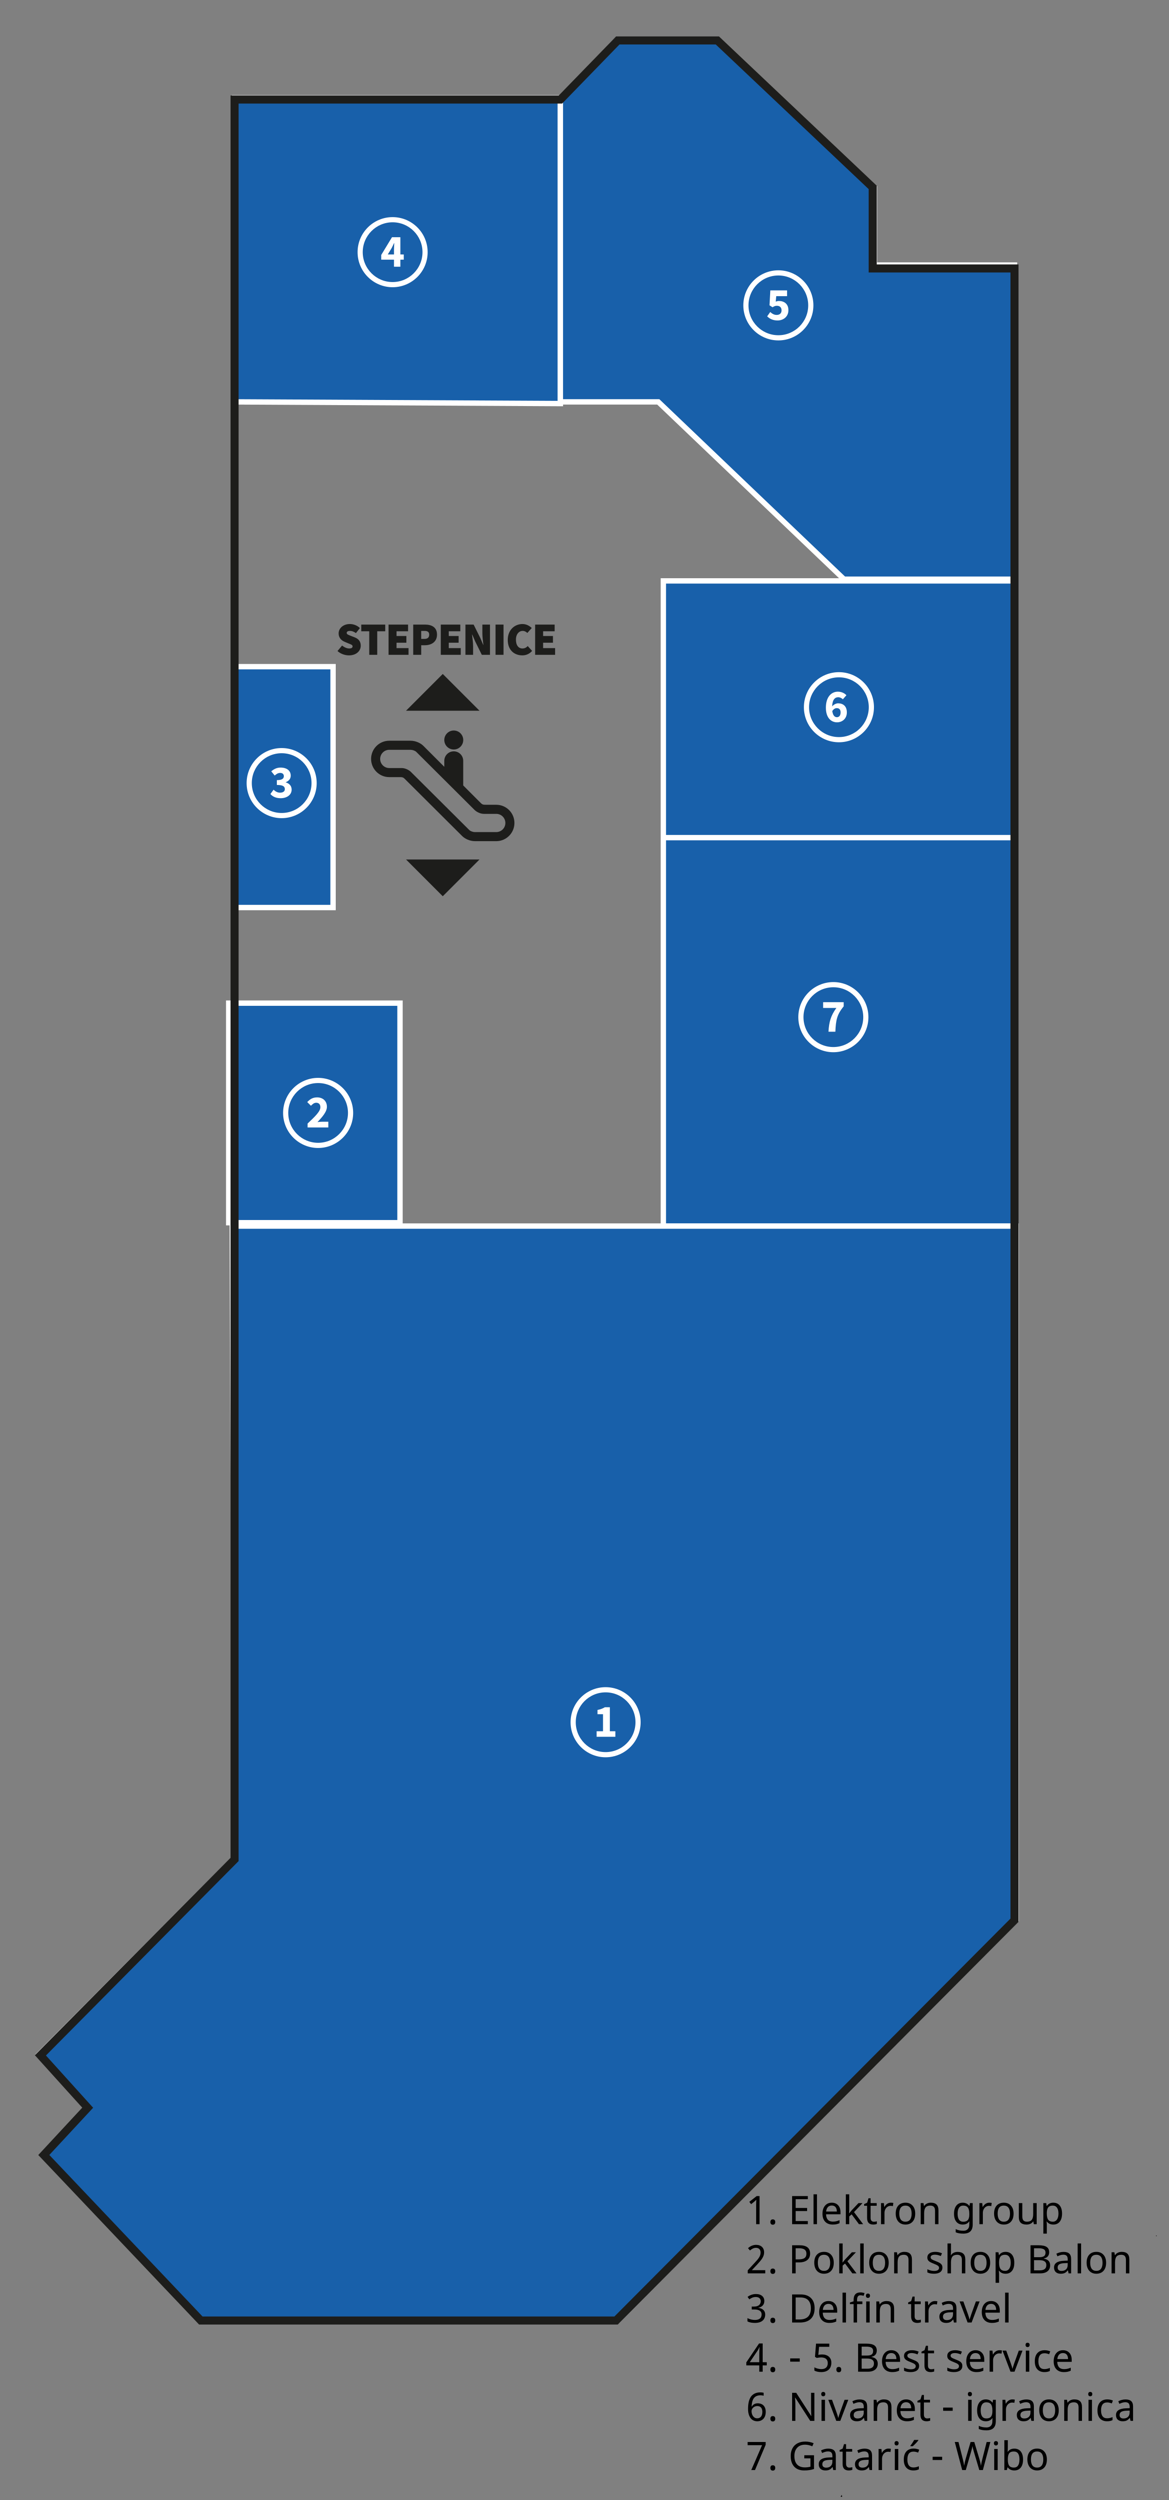 <?xml version="1.0" encoding="UTF-8" standalone="no"?>
<svg
   viewBox="0 0 436 932"
   fill-rule="evenodd"
   clip-rule="evenodd"
   stroke-miterlimit="10"
   version="1.1"
   id="svg39"
   sodipodi:docname="drugisprat.svg"
   inkscape:version="1.3.2 (091e20e, 2023-11-25, custom)"
   xmlns:inkscape="http://www.inkscape.org/namespaces/inkscape"
   xmlns:sodipodi="http://sodipodi.sourceforge.net/DTD/sodipodi-0.dtd"
   xmlns="http://www.w3.org/2000/svg"
   xmlns:svg="http://www.w3.org/2000/svg">
  <rect x="0" y="0" width="436" height="932" fill="#808080" stroke="none"/>
  <defs
     id="defs39" />
  <sodipodi:namedview
     id="namedview39"
     pagecolor="#ffffff"
     bordercolor="#000000"
     borderopacity="0.25"
     inkscape:showpageshadow="2"
     inkscape:pageopacity="0.0"
     inkscape:pagecheckerboard="0"
     inkscape:deskcolor="#d1d1d1"
     inkscape:zoom="1.8476395"
     inkscape:cx="412.1475"
     inkscape:cy="786.67944"
     inkscape:window-width="1920"
     inkscape:window-height="1057"
     inkscape:window-x="-8"
     inkscape:window-y="-8"
     inkscape:window-maximized="1"
     inkscape:current-layer="svg39" />
  <path
     d="M87.487 149.82V36.49h121.52V150.45l-121.52-.63z"
     fill="#1860aa"
     fill-rule="nonzero"
     stroke="#fff"
     stroke-width="2"
     id="path1" />
  <path
     d="M378.377 215.932h-63.6l-69.26-66.11h-36.52V36.486l20.78-21.407h37.78l58.56 54.778V98.82h52.26v117.112z"
     fill="#1860aa"
     fill-rule="nonzero"
     stroke="#fff"
     stroke-width="2"
     id="path2" />
  <path
     fill="#1860aa"
     stroke="#fff"
     stroke-width="2"
     d="M247.407 216.56H378.37v95.705H247.407zM247.407 312.266H378.37V457.08H247.407z"
     id="path3" />
  <path
     d="M311.945 375.76h-4.942v-2.15h7.664v1.56c-2.55 3.088-2.913 5.15-3.104 9.45h-2.566c.208-3.658.868-5.98 2.948-8.86"
     fill="#fff"
     fill-rule="nonzero"
     id="path4" />
  <path
     d="M310.82 368.044c-6.15 0-11.148 5.002-11.148 11.148s5 11.146 11.146 11.146c6.145 0 11.148-5 11.147-11.146 0-6.146-5.002-11.147-11.146-11.148m-.002 24.222c-7.21 0-13.073-5.865-13.073-13.075 0-7.207 5.864-13.073 13.074-13.073 7.208 0 13.072 5.866 13.072 13.075 0 7.21-5.865 13.074-13.074 13.074"
     fill="#fff"
     fill-rule="nonzero"
     id="path5" />
  <path
     fill="#1860aa"
     stroke="#fff"
     stroke-width="2"
     d="M85.307 373.97h63.88v81.852h-63.88zM87.58 248.534h36.64v89.797H87.58z"
     id="path6" />
  <path
     d="M16.337 803.377l58.55 61.703h155.52l148.59-149.223V457.08H86.647l.84 235.483-72.94 73.37 17.53 19.813-15.74 17.63z"
     fill="#1860aa"
     fill-rule="nonzero"
     stroke="#fff"
     stroke-width="2"
     id="path7" />
  <path
     d="M326.987 69.212V98.58h52.89v617.896L230.407 866.58H74.247l-59.97-63.192 16.39-17.656-17.66-19.552 72.98-73.607V35.617h122.38l21.41-22.037h38.38l58.83 55.632zm-95.94-52.632l-21.41 22.037H88.987v655.19l-71.85 72.47 17.6 19.483-16.34 17.606 57.14 60.214h153.62l147.72-148.343V101.58h-52.89V70.504l-57.03-53.924h-35.91z"
     fill="#1d1d1b"
     id="path8" />
  <path
     d="M222.517 645.405h2.39v-6.362h-2.06v-1.577c1.19-.226 1.95-.538 2.73-1.005h1.88v8.945h2.06v2.063h-7v-2.063z"
     fill="#fff"
     fill-rule="nonzero"
     id="path9" />
  <path
     d="M225.877 630.902c-6.15 0-11.14 5-11.14 11.14 0 6.143 4.99 11.14 11.14 11.14 6.14 0 11.14-4.997 11.14-11.14 0-6.14-5-11.14-11.14-11.14m0 24.208c-7.21 0-13.07-5.86-13.07-13.067 0-7.205 5.86-13.068 13.07-13.068 7.2 0 13.06 5.863 13.06 13.068 0 7.206-5.86 13.067-13.06 13.067M114.717 418.863c2.8-2.652 4.78-4.542 4.78-6.102 0-1.073-.61-1.663-1.56-1.663-.8 0-1.41.537-1.96 1.127l-1.39-1.37c1.1-1.16 2.12-1.75 3.7-1.75 2.16 0 3.64 1.387 3.64 3.5 0 1.856-1.74 3.832-3.52 5.704.55-.07 1.31-.138 1.83-.138h2.22v2.15h-7.74v-1.457z"
     fill="#fff"
     fill-rule="nonzero"
     id="path10" />
  <path
     d="M118.647 403.756c-6.14 0-11.14 4.998-11.14 11.14 0 6.143 5 11.142 11.14 11.142 6.14 0 11.14-5 11.14-11.142 0-6.142-5-11.14-11.14-11.14m0 24.208c-7.2 0-13.06-5.862-13.06-13.068 0-7.205 5.86-13.066 13.06-13.066 7.21 0 13.07 5.86 13.07 13.066s-5.86 13.068-13.07 13.068M102.032 294.4c.66.642 1.48 1.11 2.41 1.11 1.08 0 1.79-.468 1.79-1.3 0-.97-.58-1.578-2.97-1.578v-1.802c1.98 0 2.6-.59 2.6-1.474 0-.763-.48-1.213-1.35-1.213-.78 0-1.37.363-2.06.97l-1.28-1.56c1-.866 2.11-1.404 3.46-1.404 2.27 0 3.8 1.09 3.8 3.016 0 1.143-.66 1.94-1.84 2.443v.07c1.26.363 2.18 1.264 2.18 2.686 0 2.045-1.87 3.206-4.09 3.206-1.78 0-3.03-.624-3.83-1.56l1.18-1.612z"
     fill="#fff"
     fill-rule="nonzero"
     id="path11" />
  <path
     d="M105.052 280.798c-6.15 0-11.14 4.997-11.14 11.14 0 6.143 4.99 11.142 11.14 11.142 6.14 0 11.14-5 11.14-11.142 0-6.143-5-11.14-11.14-11.14m0 24.208c-7.21 0-13.07-5.863-13.07-13.068 0-7.205 5.86-13.066 13.07-13.066 7.2 0 13.06 5.86 13.06 13.066 0 7.205-5.86 13.068-13.06 13.068M146.947 94.858v-1.786c0-.71.07-1.767.11-2.46h-.07c-.28.606-.59 1.23-.9 1.854l-1.46 2.392h2.32zm3.64 1.94h-1.26v2.636h-2.38V96.8h-4.76v-1.75l4.02-6.623h3.12v6.43h1.26V96.8z"
     fill="#fff"
     fill-rule="nonzero"
     id="path12" />
  <path
     d="M146.427 82.868c-6.14 0-11.14 4.997-11.14 11.14 0 6.143 5 11.142 11.14 11.142 6.15 0 11.15-5 11.15-11.142 0-6.143-5-11.14-11.15-11.14m0 24.208c-7.2 0-13.06-5.862-13.06-13.068 0-7.205 5.86-13.066 13.06-13.066 7.21 0 13.07 5.86 13.07 13.066s-5.86 13.068-13.07 13.068M287.27 116.316c.66.607 1.44 1.092 2.38 1.092 1.12 0 1.85-.59 1.85-1.716 0-1.11-.71-1.7-1.73-1.7-.64 0-.97.14-1.63.556l-1.14-.728.31-5.564h6.24v2.15h-4.04l-.19 2.062c.41-.19.78-.26 1.23-.26 1.89 0 3.5 1.074 3.5 3.415 0 2.443-1.89 3.848-4.04 3.848-1.8 0-3.01-.675-3.88-1.542l1.14-1.612z"
     fill="#fff"
     fill-rule="nonzero"
     id="path13" />
  <path
     d="M290.31 102.697c-6.15 0-11.15 4.998-11.15 11.14 0 6.143 5 11.142 11.15 11.142 6.14 0 11.13-5 11.13-11.143 0-6.142-4.99-11.14-11.13-11.14m0 24.208c-7.21 0-13.07-5.862-13.07-13.068 0-7.205 5.86-13.066 13.07-13.066 7.2 0 13.06 5.862 13.06 13.067 0 7.206-5.86 13.068-13.06 13.068M313.517 265.588c0-1.162-.6-1.595-1.43-1.595-.56 0-1.17.295-1.67 1.092.23 1.733.96 2.288 1.72 2.288s1.38-.537 1.38-1.785m.84-4.89c-.39-.415-1.08-.778-1.72-.778-1.21 0-2.18.866-2.27 3.432.57-.728 1.53-1.16 2.2-1.16 1.89 0 3.28 1.073 3.28 3.396 0 2.288-1.67 3.692-3.66 3.692-2.13 0-4.16-1.595-4.16-5.46 0-4.108 2.13-5.963 4.45-5.963 1.46 0 2.52.606 3.21 1.317l-1.33 1.525z"
     fill="#fff"
     fill-rule="nonzero"
     id="path14" />
  <path
     d="M312.897 252.506c-6.15 0-11.15 4.998-11.15 11.14 0 6.143 5 11.142 11.15 11.142 6.14 0 11.13-5 11.13-11.14 0-6.144-4.99-11.142-11.13-11.142m0 24.208c-7.21 0-13.07-5.863-13.07-13.067 0-7.206 5.86-13.067 13.07-13.067 7.2 0 13.06 5.86 13.06 13.067 0 7.204-5.86 13.067-13.06 13.067"
     fill="#fff"
     fill-rule="nonzero"
     id="path15" />
  <path
     d="M178.837 264.955h-27.4l13.7-13.7 13.7 13.7zM151.437 320.417h27.4l-13.7 13.702-13.7-13.703zM169.237 279.412c-1.95 0-3.53-1.584-3.53-3.54 0-1.955 1.58-3.542 3.53-3.542 1.96 0 3.54 1.587 3.54 3.543 0 1.955-1.58 3.54-3.54 3.54M175.037 309.447c.42.426 1.39.75 2.04.75l8.01.004c1.88 0 3.4-1.523 3.4-3.4s-1.52-3.397-3.4-3.397h-4.62c-1.34 0-2.74-.727-3.51-1.494-1.21-1.214-21.37-21.278-21.72-21.632-.43-.42-1.39-.745-2.04-.745-.62 0-6.64-.006-8.01-.006-1.88 0-3.4 1.524-3.4 3.396 0 1.88 1.52 3.403 3.4 3.403h4.63c1.33 0 2.73.724 3.49 1.493 1.21 1.206 21.38 21.277 21.73 21.627m-2.27-16.635s6.27 6.28 6.63 6.637c.42.42.81.56 1.46.56.61 0 2.87.008 4.23.008 3.75 0 6.78 3.034 6.78 6.78 0 3.747-3.04 6.788-6.78 6.788h-7.9c-1.93 0-3.75-.846-4.82-1.916-1.21-1.207-21.14-21.042-21.49-21.39-.42-.424-.82-.567-1.46-.567h-4.23c-3.75 0-6.78-3.04-6.78-6.79 0-3.743 3.04-6.783 6.78-6.783h7.9c1.93 0 3.75.848 4.82 1.915l7.8 7.805v-2.228c0-1.956 1.58-3.537 3.53-3.537 1.96 0 3.53 1.58 3.53 3.537v9.18zM127.577 240.662c.8.64 1.8 1.092 2.64 1.092.9 0 1.28-.295 1.28-.798 0-.537-.57-.71-1.53-1.092l-1.4-.59c-1.21-.484-2.27-1.507-2.27-3.136 0-1.924 1.73-3.502 4.19-3.502 1.28 0 2.71.485 3.75 1.508l-1.49 1.872c-.77-.537-1.43-.814-2.26-.814-.73 0-1.18.26-1.18.762 0 .538.65.728 1.67 1.127l1.37.538c1.4.555 2.2 1.526 2.2 3.086 0 1.906-1.6 3.605-4.4 3.605-1.43 0-3.05-.52-4.27-1.613l1.7-2.045zM137.717 235.34h-2.98v-2.496h8.94v2.496h-2.98v8.77h-2.98v-8.77zM144.917 232.844h7.28v2.496h-4.3v1.768h3.67v2.496h-3.67v2.01h4.47v2.497h-7.45v-11.266zM158.347 238.183c1.18 0 1.73-.59 1.73-1.595s-.62-1.386-1.73-1.386h-1.25v2.98h1.25zm-4.23-5.34h4.37c2.42 0 4.5.903 4.5 3.745 0 2.757-2.14 3.952-4.5 3.952h-1.39v3.57h-2.98v-11.266zM164.397 232.844h7.28v2.496h-4.3v1.768h3.67v2.496h-3.67v2.01h4.47v2.497h-7.45v-11.266zM173.597 232.844h3.05l2.5 5.027 1.07 2.532h.07c-.13-1.214-.38-2.912-.38-4.3v-3.258h2.84v11.267h-3.05l-2.49-5.043-1.08-2.514h-.07c.14 1.283.39 2.913.39 4.3v3.258h-2.85v-11.266z"
     fill="#1d1d1b"
     fill-rule="nonzero"
     id="path16" />
  <path
     fill="#1d1d1b"
     d="M184.817 232.844h2.98v11.267h-2.98z"
     id="path17" />
  <path
     d="M194.887 232.636c1.42 0 2.63.693 3.43 1.49l-1.63 1.838c-.55-.485-1.04-.763-1.77-.763-1.35 0-2.49 1.215-2.49 3.26 0 2.115.97 3.294 2.42 3.294.87 0 1.49-.382 1.98-.902l1.63 1.803c-.95 1.11-2.25 1.664-3.64 1.664-2.95 0-5.44-1.908-5.44-5.756 0-3.78 2.6-5.928 5.51-5.928M199.587 232.844h7.28v2.496h-4.3v1.768h3.67v2.496h-3.67v2.01h4.47v2.497h-7.45v-11.266z"
     fill="#1d1d1b"
     fill-rule="nonzero"
     id="path18" />
  <path
     id="path29"
     d="m 431.361,833.348 c -0.051,0.026 -0.102,0.052 -0.152,0.08 -0.032,0.095 -0.05,0.11 -0.086,0.227 0.095,-0.02 0.191,-0.031 0.285,-0.053 -0.012,-0.12 -0.031,-0.166 -0.047,-0.254 z" />
  <path
     id="path38"
     d="m 313.924,930.086 c -0.127,0.241 -0.258,0.475 -0.406,0.713 h 0.584 c -0.07,-0.276 -0.112,-0.453 -0.178,-0.713 z" />
  <path
     id="text39"
     style="font-size:14.667px;letter-spacing:0px;word-spacing:0px;fill:#000000"
     d="m 303.416,818.023 v 11.143 h 1.289 v -11.143 z m 12.053,0 v 11.143 h 1.273 v -2.887 l 0.896,-0.779 2.729,3.666 h 1.553 l -3.4,-4.504 3.18,-3.359 h -1.504 l -2.514,2.656 -0.502,0.602 -0.438,0.559 h -0.057 l 0.057,-1.273 v -5.822 z m -33.258,0.672 -2.744,2.143 0.688,0.881 1.061,-0.867 c 0.1,-0.086 0.186,-0.161 0.258,-0.223 0.072,-0.067 0.139,-0.128 0.201,-0.186 0.067,-0.057 0.131,-0.118 0.193,-0.18 0.062,-0.062 0.134,-0.135 0.215,-0.221 -0.005,0.162 -0.012,0.35 -0.021,0.564 -0.005,0.21 -0.012,0.432 -0.021,0.666 -0.005,0.229 -0.011,0.461 -0.016,0.695 v 0.658 6.539 h 1.262 v -10.471 z m 13.227,0 v 10.471 h 5.852 v -1.16 h -4.533 v -3.738 h 4.268 v -1.146 h -4.268 v -3.266 h 4.533 v -1.16 z m 28.496,0.803 -0.516,1.676 -1.125,0.516 v 0.615 h 1.109 v 4.576 c 0,1.618 0.769,2.428 2.307,2.428 0.258,0 0.512,-0.026 0.76,-0.078 0.253,-0.048 0.439,-0.098 0.559,-0.15 v -0.988 c -0.115,0.043 -0.285,0.082 -0.51,0.115 -0.224,0.033 -0.419,0.049 -0.586,0.049 -0.387,0 -0.691,-0.122 -0.91,-0.365 -0.215,-0.243 -0.322,-0.591 -0.322,-1.045 v -4.541 h 2.27 v -1.002 h -2.27 v -1.805 z m -13.701,1.662 c -1.065,0 -1.91,0.373 -2.535,1.123 -0.625,0.745 -0.938,1.747 -0.938,3.008 0,1.251 0.334,2.235 1.002,2.951 0.673,0.711 1.6,1.066 2.779,1.066 0.52,0 0.972,-0.037 1.354,-0.113 0.382,-0.076 0.79,-0.208 1.225,-0.395 v -1.131 c -0.506,0.215 -0.947,0.359 -1.324,0.436 -0.377,0.072 -0.777,0.107 -1.197,0.107 -0.788,0 -1.396,-0.23 -1.826,-0.693 -0.43,-0.463 -0.656,-1.142 -0.68,-2.035 h 5.385 v -0.779 c 0,-1.089 -0.294,-1.951 -0.881,-2.586 -0.587,-0.64 -1.375,-0.959 -2.363,-0.959 z m 22.029,0 c -0.482,0 -0.929,0.133 -1.34,0.4 -0.411,0.267 -0.766,0.661 -1.066,1.182 h -0.057 l -0.145,-1.439 h -1.059 v 7.863 h 1.289 v -4.197 c 0,-0.492 0.1,-0.937 0.301,-1.338 0.201,-0.406 0.477,-0.724 0.83,-0.953 0.358,-0.229 0.745,-0.344 1.16,-0.344 0.277,0 0.56,0.033 0.852,0.1 l 0.158,-1.188 c -0.267,-0.057 -0.575,-0.086 -0.924,-0.086 z m 5.465,0 c -1.155,0 -2.054,0.358 -2.693,1.074 -0.64,0.711 -0.959,1.707 -0.959,2.986 0,0.821 0.147,1.541 0.443,2.162 0.296,0.621 0.719,1.097 1.268,1.432 0.549,0.329 1.179,0.494 1.891,0.494 1.146,0 2.044,-0.359 2.693,-1.08 0.649,-0.721 0.973,-1.724 0.973,-3.008 0,-1.251 -0.326,-2.239 -0.98,-2.965 -0.649,-0.73 -1.527,-1.096 -2.635,-1.096 z m 9.438,0 c -0.53,0 -1.014,0.107 -1.453,0.322 -0.439,0.21 -0.78,0.508 -1.023,0.895 h -0.072 l -0.193,-1.074 h -1.039 v 7.863 h 1.289 v -4.074 c -10e-6,-1.007 0.182,-1.734 0.545,-2.178 0.368,-0.449 0.955,-0.674 1.762,-0.674 0.606,0 1.05,0.158 1.332,0.473 0.286,0.31 0.43,0.786 0.43,1.426 v 5.027 h 1.275 v -5.121 c 0,-0.988 -0.235,-1.716 -0.703,-2.184 -0.468,-0.468 -1.184,-0.701 -2.148,-0.701 z m 11.881,0 c -0.998,0 -1.786,0.365 -2.363,1.096 -0.573,0.73 -0.859,1.727 -0.859,2.992 0,1.289 0.285,2.291 0.854,3.002 0.573,0.707 1.368,1.059 2.385,1.059 1.093,0 1.904,-0.394 2.434,-1.182 h 0.059 l -0.043,0.967 v 0.309 c 0,0.692 -0.196,1.234 -0.588,1.625 -0.387,0.392 -0.914,0.588 -1.582,0.588 -1.17,0 -2.136,-0.205 -2.9,-0.615 v 1.188 c 0.74,0.334 1.682,0.502 2.828,0.502 1.203,0 2.088,-0.283 2.656,-0.852 0.573,-0.568 0.859,-1.416 0.859,-2.543 v -7.992 h -1.023 l -0.172,1.045 h -0.078 c -0.578,-0.793 -1.4,-1.188 -2.465,-1.188 z m 9.904,0 c -0.482,0 -0.927,0.133 -1.338,0.4 -0.411,0.267 -0.768,0.661 -1.068,1.182 h -0.057 l -0.143,-1.439 h -1.061 v 7.863 h 1.289 v -4.197 c 0,-0.492 0.1,-0.937 0.301,-1.338 0.201,-0.406 0.477,-0.724 0.83,-0.953 0.358,-0.229 0.745,-0.344 1.16,-0.344 0.277,0 0.562,0.033 0.854,0.1 l 0.156,-1.188 c -0.267,-0.057 -0.575,-0.086 -0.924,-0.086 z m 5.465,0 c -1.155,0 -2.054,0.358 -2.693,1.074 -0.64,0.711 -0.959,1.707 -0.959,2.986 0,0.821 0.147,1.541 0.443,2.162 0.296,0.621 0.719,1.097 1.268,1.432 0.549,0.329 1.179,0.494 1.891,0.494 1.146,0 2.044,-0.359 2.693,-1.08 0.649,-0.721 0.975,-1.724 0.975,-3.008 0,-1.251 -0.326,-2.239 -0.98,-2.965 -0.649,-0.73 -1.529,-1.096 -2.637,-1.096 z m 18.463,0 c -0.525,0 -0.988,0.094 -1.389,0.285 -0.401,0.191 -0.755,0.502 -1.061,0.932 h -0.057 l -0.172,-1.074 h -1.061 v 11.387 h 1.289 v -3.23 c 0,-0.291 -0.018,-0.622 -0.057,-0.994 l -0.029,-0.295 h 0.086 c 0.568,0.759 1.38,1.139 2.436,1.139 1.026,0 1.822,-0.359 2.391,-1.08 0.568,-0.721 0.854,-1.724 0.854,-3.008 0,-1.289 -0.285,-2.288 -0.854,-2.994 -0.563,-0.711 -1.355,-1.066 -2.377,-1.066 z m -12.891,0.143 v 5.148 c 0,0.998 0.239,1.724 0.717,2.178 0.482,0.454 1.195,0.68 2.141,0.68 0.568,0 1.066,-0.101 1.496,-0.307 0.43,-0.205 0.762,-0.498 0.996,-0.875 h 0.065 l 0.186,1.039 h 1.061 v -7.863 h -1.297 v 4.096 c 0,0.998 -0.183,1.721 -0.551,2.17 -0.368,0.449 -0.955,0.674 -1.762,0.674 -0.597,0 -1.038,-0.153 -1.324,-0.459 -0.282,-0.31 -0.424,-0.783 -0.424,-1.418 v -5.062 z m -69.768,0.91 c 0.602,0 1.067,0.19 1.396,0.572 0.329,0.382 0.498,0.941 0.508,1.676 h -4.002 c 0.067,-0.707 0.279,-1.258 0.637,-1.654 0.358,-0.396 0.845,-0.594 1.461,-0.594 z m 27.471,0.027 c 0.759,0 1.335,0.251 1.727,0.752 0.396,0.497 0.594,1.24 0.594,2.229 0,0.988 -0.194,1.74 -0.586,2.256 -0.392,0.511 -0.963,0.766 -1.713,0.766 -0.759,0 -1.333,-0.255 -1.725,-0.766 -0.387,-0.516 -0.58,-1.268 -0.58,-2.256 0,-1.986 0.76,-2.98 2.283,-2.98 z m 21.535,0 c 0.807,0 1.391,0.239 1.754,0.717 0.363,0.477 0.545,1.241 0.545,2.291 v 0.309 c 0,0.945 -0.182,1.633 -0.545,2.062 -0.358,0.425 -0.932,0.637 -1.725,0.637 -0.697,0 -1.223,-0.255 -1.576,-0.766 -0.349,-0.511 -0.523,-1.253 -0.523,-2.227 0,-0.969 0.179,-1.714 0.537,-2.234 0.363,-0.525 0.874,-0.789 1.533,-0.789 z m 15.154,0 c 0.759,0 1.335,0.251 1.727,0.752 0.396,0.497 0.594,1.24 0.594,2.229 0,0.988 -0.196,1.74 -0.588,2.256 -0.392,0.511 -0.961,0.766 -1.711,0.766 -0.759,0 -1.335,-0.255 -1.727,-0.766 -0.387,-0.516 -0.58,-1.268 -0.58,-2.256 0,-1.986 0.762,-2.98 2.285,-2.98 z m 18.27,0 c 0.678,0 1.201,0.257 1.568,0.768 0.372,0.506 0.559,1.238 0.559,2.197 0,0.955 -0.186,1.7 -0.559,2.234 -0.368,0.535 -0.882,0.803 -1.541,0.803 -0.793,0 -1.365,-0.236 -1.719,-0.709 -0.353,-0.477 -0.529,-1.248 -0.529,-2.312 v -0.252 c 0.01,-0.941 0.186,-1.629 0.529,-2.068 0.349,-0.439 0.913,-0.66 1.691,-0.66 z M 288.232,827.375 c -0.129,0 -0.248,0.02 -0.357,0.059 -0.11,0.033 -0.206,0.091 -0.287,0.172 -0.081,0.076 -0.146,0.178 -0.193,0.307 -0.048,0.124 -0.07,0.278 -0.07,0.459 0,0.177 0.023,0.33 0.07,0.459 0.048,0.124 0.112,0.225 0.193,0.307 0.081,0.081 0.177,0.141 0.287,0.18 0.11,0.038 0.229,0.057 0.357,0.057 0.124,0 0.242,-0.018 0.352,-0.057 0.115,-0.038 0.212,-0.099 0.293,-0.18 0.081,-0.081 0.146,-0.183 0.193,-0.307 0.048,-0.129 0.072,-0.282 0.072,-0.459 0,-0.181 -0.025,-0.335 -0.072,-0.459 -0.048,-0.129 -0.112,-0.23 -0.193,-0.307 -0.081,-0.081 -0.178,-0.138 -0.293,-0.172 -0.11,-0.038 -0.227,-0.059 -0.352,-0.059 z m 24.771,8.98 V 847.5 h 1.275 v -2.887 l 0.895,-0.781 2.729,3.668 h 1.555 l -3.402,-4.506 3.18,-3.357 h -1.504 l -2.514,2.656 -0.5,0.602 -0.438,0.559 h -0.057 l 0.057,-1.275 v -5.822 z m 7.836,0 V 847.5 h 1.289 v -11.145 z m 32.555,0 V 847.5 h 1.289 v -4.061 c 0,-1.022 0.185,-1.755 0.553,-2.199 0.372,-0.444 0.957,-0.666 1.754,-0.666 0.606,0 1.05,0.158 1.332,0.473 0.286,0.31 0.43,0.786 0.43,1.426 V 847.5 h 1.275 v -5.121 c 0,-1.003 -0.242,-1.73 -0.725,-2.184 -0.482,-0.458 -1.199,-0.688 -2.154,-0.688 -0.539,0 -1.025,0.107 -1.455,0.322 -0.43,0.215 -0.76,0.513 -0.994,0.895 h -0.086 c 0.048,-0.306 0.07,-0.674 0.07,-1.104 v -3.266 z m 48.535,0 V 847.5 h 1.289 v -11.145 z m -119.928,0.523 c -0.31,0 -0.605,0.033 -0.887,0.1 -0.282,0.062 -0.55,0.148 -0.803,0.258 -0.253,0.11 -0.489,0.242 -0.709,0.395 -0.22,0.148 -0.424,0.309 -0.615,0.48 l 0.73,0.852 c 0.329,-0.286 0.674,-0.52 1.037,-0.701 0.368,-0.186 0.779,-0.279 1.232,-0.279 0.253,0 0.482,0.037 0.688,0.113 0.205,0.076 0.381,0.191 0.529,0.344 0.153,0.148 0.27,0.33 0.352,0.545 0.081,0.215 0.121,0.462 0.121,0.744 0,0.363 -0.051,0.699 -0.156,1.01 -0.105,0.306 -0.258,0.612 -0.459,0.918 -0.196,0.306 -0.435,0.618 -0.717,0.938 -0.282,0.32 -0.601,0.674 -0.959,1.061 l -2.506,2.729 V 847.5 h 6.531 v -1.189 h -4.936 v -0.057 l 2.014,-2.143 c 0.358,-0.387 0.689,-0.759 0.994,-1.117 0.31,-0.358 0.575,-0.713 0.795,-1.066 0.224,-0.358 0.399,-0.72 0.523,-1.088 0.129,-0.368 0.193,-0.754 0.193,-1.16 0,-0.434 -0.072,-0.824 -0.215,-1.168 -0.138,-0.349 -0.336,-0.642 -0.594,-0.881 -0.258,-0.243 -0.573,-0.43 -0.945,-0.559 -0.368,-0.129 -0.782,-0.193 -1.24,-0.193 z m 13.436,0.15 V 847.5 h 1.318 v -4.076 h 1.203 c 1.327,0 2.355,-0.283 3.086,-0.852 0.73,-0.573 1.096,-1.393 1.096,-2.463 0,-2.053 -1.311,-3.08 -3.932,-3.08 z m 88.91,0 V 847.5 h 3.682 c 1.146,0 2.038,-0.264 2.678,-0.789 0.64,-0.525 0.959,-1.256 0.959,-2.191 0,-0.692 -0.19,-1.248 -0.572,-1.668 -0.377,-0.42 -0.969,-0.699 -1.775,-0.838 v -0.072 c 0.649,-0.119 1.143,-0.378 1.482,-0.779 0.339,-0.406 0.508,-0.92 0.508,-1.541 0,-0.893 -0.312,-1.546 -0.938,-1.961 -0.621,-0.42 -1.633,-0.631 -3.037,-0.631 z m -87.592,1.125 h 1.332 c 0.921,0 1.599,0.166 2.033,0.5 0.434,0.334 0.652,0.839 0.652,1.512 0,0.745 -0.235,1.286 -0.703,1.625 -0.468,0.334 -1.221,0.502 -2.262,0.502 h -1.053 z m 88.91,0 h 1.732 c 0.883,0 1.528,0.126 1.934,0.379 0.411,0.253 0.615,0.665 0.615,1.238 0,0.616 -0.186,1.056 -0.559,1.318 -0.372,0.263 -0.968,0.395 -1.789,0.395 h -1.934 z m -78.318,1.338 c -1.155,0 -2.054,0.358 -2.693,1.074 -0.64,0.711 -0.959,1.707 -0.959,2.986 0,0.821 0.147,1.543 0.443,2.164 0.296,0.621 0.719,1.097 1.268,1.432 0.549,0.329 1.179,0.494 1.891,0.494 1.146,0 2.044,-0.361 2.693,-1.082 0.649,-0.721 0.973,-1.724 0.973,-3.008 0,-1.251 -0.326,-2.239 -0.98,-2.965 -0.649,-0.73 -1.527,-1.096 -2.635,-1.096 z m 20.488,0 c -1.155,0 -2.054,0.358 -2.693,1.074 -0.64,0.711 -0.959,1.707 -0.959,2.986 0,0.821 0.147,1.543 0.443,2.164 0.296,0.621 0.719,1.097 1.268,1.432 0.549,0.329 1.179,0.494 1.891,0.494 1.146,0 2.044,-0.361 2.693,-1.082 0.649,-0.721 0.975,-1.724 0.975,-3.008 0,-1.251 -0.328,-2.239 -0.982,-2.965 -0.649,-0.73 -1.527,-1.096 -2.635,-1.096 z m 9.439,0 c -0.53,0 -1.016,0.107 -1.455,0.322 -0.439,0.21 -0.78,0.51 -1.023,0.896 h -0.072 l -0.193,-1.074 h -1.037 V 847.5 h 1.289 v -4.076 c 0,-1.007 0.18,-1.732 0.543,-2.176 0.368,-0.449 0.955,-0.674 1.762,-0.674 0.606,0 1.05,0.158 1.332,0.473 0.286,0.31 0.43,0.786 0.43,1.426 V 847.5 h 1.275 v -5.121 c 0,-0.988 -0.233,-1.716 -0.701,-2.184 -0.468,-0.468 -1.184,-0.703 -2.148,-0.703 z m 11.543,0 c -0.917,0 -1.637,0.186 -2.162,0.559 -0.525,0.372 -0.787,0.881 -0.787,1.525 0,0.363 0.069,0.671 0.207,0.924 0.143,0.253 0.365,0.482 0.666,0.688 0.301,0.201 0.821,0.444 1.561,0.73 0.726,0.277 1.23,0.523 1.512,0.738 0.286,0.215 0.43,0.477 0.43,0.787 0,0.353 -0.147,0.636 -0.443,0.846 -0.296,0.21 -0.769,0.314 -1.418,0.314 -0.802,0 -1.636,-0.209 -2.5,-0.629 v 1.174 c 0.611,0.329 1.435,0.494 2.471,0.494 0.993,0 1.763,-0.201 2.312,-0.602 0.549,-0.406 0.824,-0.976 0.824,-1.711 0,-0.368 -0.075,-0.683 -0.223,-0.945 -0.148,-0.263 -0.378,-0.499 -0.693,-0.709 -0.31,-0.21 -0.793,-0.438 -1.447,-0.682 -0.874,-0.334 -1.429,-0.593 -1.668,-0.779 -0.239,-0.191 -0.359,-0.43 -0.359,-0.717 0,-0.296 0.139,-0.528 0.416,-0.695 0.277,-0.172 0.682,-0.258 1.217,-0.258 0.64,0 1.359,0.168 2.156,0.502 l 0.438,-1.023 c -0.778,-0.353 -1.615,-0.531 -2.508,-0.531 z m 16.859,0 c -1.155,0 -2.054,0.358 -2.693,1.074 -0.64,0.711 -0.959,1.707 -0.959,2.986 0,0.821 0.147,1.543 0.443,2.164 0.296,0.621 0.719,1.097 1.268,1.432 0.549,0.329 1.179,0.494 1.891,0.494 1.146,0 2.044,-0.361 2.693,-1.082 0.649,-0.721 0.973,-1.724 0.973,-3.008 0,-1.251 -0.326,-2.239 -0.98,-2.965 -0.649,-0.73 -1.527,-1.096 -2.635,-1.096 z m 9.395,0 c -0.525,0 -0.988,0.096 -1.389,0.287 -0.401,0.191 -0.755,0.502 -1.061,0.932 h -0.057 l -0.172,-1.074 h -1.061 v 11.387 h 1.289 v -3.23 c 0,-0.291 -0.018,-0.624 -0.057,-0.996 l -0.029,-0.293 h 0.086 c 0.568,0.759 1.38,1.139 2.436,1.139 1.026,0 1.824,-0.361 2.393,-1.082 0.568,-0.721 0.852,-1.724 0.852,-3.008 0,-1.289 -0.283,-2.286 -0.852,-2.992 -0.563,-0.711 -1.357,-1.068 -2.379,-1.068 z m 33.854,0 c -1.155,0 -2.054,0.358 -2.693,1.074 -0.64,0.711 -0.959,1.707 -0.959,2.986 0,0.821 0.147,1.543 0.443,2.164 0.296,0.621 0.719,1.097 1.268,1.432 0.549,0.329 1.179,0.494 1.891,0.494 1.146,0 2.044,-0.361 2.693,-1.082 0.649,-0.721 0.975,-1.724 0.975,-3.008 0,-1.251 -0.328,-2.239 -0.982,-2.965 -0.649,-0.73 -1.527,-1.096 -2.635,-1.096 z m 9.439,0 c -0.53,0 -1.016,0.107 -1.455,0.322 -0.439,0.21 -0.78,0.51 -1.023,0.896 h -0.072 l -0.193,-1.074 h -1.037 V 847.5 h 1.289 v -4.076 c 0,-1.007 0.18,-1.732 0.543,-2.176 0.368,-0.449 0.955,-0.674 1.762,-0.674 0.606,0 1.05,0.158 1.332,0.473 0.286,0.31 0.43,0.786 0.43,1.426 V 847.5 h 1.275 v -5.121 c 0,-0.988 -0.233,-1.716 -0.701,-2.184 -0.468,-0.468 -1.184,-0.703 -2.148,-0.703 z m -21.686,0.016 c -0.458,0 -0.921,0.058 -1.389,0.178 -0.468,0.119 -0.901,0.284 -1.297,0.494 l 0.395,0.967 c 0.325,-0.153 0.669,-0.29 1.037,-0.414 0.372,-0.124 0.766,-0.188 1.182,-0.188 0.568,0 0.982,0.143 1.24,0.43 0.258,0.282 0.387,0.722 0.387,1.318 v 0.465 l -1.332,0.051 c -2.516,0.076 -3.775,0.911 -3.775,2.506 0,0.74 0.221,1.313 0.66,1.719 0.439,0.406 1.045,0.609 1.818,0.609 0.592,0 1.082,-0.086 1.469,-0.258 0.391,-0.177 0.782,-0.51 1.174,-1.002 h 0.057 l 0.252,1.117 h 0.938 v -5.357 c 0,-0.917 -0.232,-1.586 -0.695,-2.006 -0.463,-0.42 -1.169,-0.629 -2.119,-0.629 z m -89.369,1.066 c 0.759,0 1.335,0.251 1.727,0.752 0.396,0.497 0.594,1.238 0.594,2.227 0,0.988 -0.194,1.74 -0.586,2.256 -0.391,0.511 -0.963,0.768 -1.713,0.768 -0.759,0 -1.333,-0.257 -1.725,-0.768 -0.387,-0.516 -0.58,-1.268 -0.58,-2.256 0,-1.986 0.76,-2.979 2.283,-2.979 z m 20.49,0 c 0.759,0 1.333,0.251 1.725,0.752 0.396,0.497 0.596,1.238 0.596,2.227 0,0.988 -0.196,1.74 -0.588,2.256 -0.391,0.511 -0.961,0.768 -1.711,0.768 -0.759,0 -1.335,-0.257 -1.727,-0.768 -0.387,-0.516 -0.58,-1.268 -0.58,-2.256 0,-1.986 0.762,-2.979 2.285,-2.979 z m 37.84,0 c 0.759,0 1.335,0.251 1.727,0.752 0.396,0.497 0.594,1.238 0.594,2.227 0,0.988 -0.194,1.74 -0.586,2.256 -0.391,0.511 -0.963,0.768 -1.713,0.768 -0.759,0 -1.333,-0.257 -1.725,-0.768 -0.387,-0.516 -0.58,-1.268 -0.58,-2.256 0,-1.986 0.76,-2.979 2.283,-2.979 z m 9.203,0 c 0.678,0 1.201,0.255 1.568,0.766 0.372,0.506 0.559,1.24 0.559,2.199 0,0.955 -0.186,1.7 -0.559,2.234 -0.368,0.535 -0.88,0.803 -1.539,0.803 -0.793,0 -1.365,-0.236 -1.719,-0.709 -0.353,-0.477 -0.531,-1.25 -0.531,-2.314 v -0.25 c 0.01,-0.941 0.188,-1.631 0.531,-2.07 0.349,-0.439 0.911,-0.658 1.689,-0.658 z m 34.047,0 c 0.759,0 1.333,0.251 1.725,0.752 0.396,0.497 0.596,1.238 0.596,2.227 0,0.988 -0.196,1.74 -0.588,2.256 -0.392,0.511 -0.961,0.768 -1.711,0.768 -0.759,0 -1.335,-0.257 -1.727,-0.768 -0.387,-0.516 -0.58,-1.268 -0.58,-2.256 0,-1.986 0.762,-2.979 2.285,-2.979 z m -23.225,2.012 h 2.012 c 0.859,0 1.504,0.15 1.934,0.451 0.43,0.296 0.645,0.757 0.645,1.383 0,0.659 -0.204,1.15 -0.609,1.475 -0.406,0.325 -1.029,0.488 -1.869,0.488 h -2.111 z m 12.553,1.068 v 0.709 c 0,0.716 -0.208,1.269 -0.623,1.66 -0.411,0.387 -0.976,0.58 -1.697,0.58 -0.454,0 -0.806,-0.109 -1.059,-0.328 -0.248,-0.22 -0.373,-0.535 -0.373,-0.945 0,-0.544 0.205,-0.944 0.615,-1.197 0.415,-0.253 1.074,-0.396 1.977,-0.43 z m -109.986,2.055 c -0.129,0 -0.248,0.019 -0.357,0.057 -0.11,0.033 -0.206,0.091 -0.287,0.172 -0.081,0.076 -0.146,0.18 -0.193,0.309 -0.048,0.124 -0.07,0.278 -0.07,0.459 0,0.177 0.023,0.328 0.07,0.457 0.048,0.124 0.112,0.227 0.193,0.309 0.081,0.081 0.177,0.141 0.287,0.18 0.11,0.038 0.229,0.057 0.357,0.057 0.124,0 0.242,-0.018 0.352,-0.057 0.115,-0.038 0.212,-0.099 0.293,-0.18 0.081,-0.081 0.146,-0.184 0.193,-0.309 0.048,-0.129 0.072,-0.28 0.072,-0.457 0,-0.181 -0.025,-0.335 -0.072,-0.459 -0.048,-0.129 -0.112,-0.232 -0.193,-0.309 -0.081,-0.081 -0.178,-0.138 -0.293,-0.172 -0.11,-0.038 -0.227,-0.057 -0.352,-0.057 z m 32.693,8.902 c -0.869,0 -1.513,0.237 -1.934,0.715 -0.415,0.477 -0.623,1.194 -0.623,2.148 v 0.451 l -1.375,0.445 v 0.602 h 1.375 v 6.859 h 1.289 v -6.859 h 1.982 v -1.004 h -1.982 v -0.508 c 0,-0.621 0.104,-1.075 0.314,-1.361 0.21,-0.286 0.532,-0.43 0.967,-0.43 0.334,0 0.724,0.072 1.168,0.215 l 0.344,-1.01 c -0.516,-0.177 -1.024,-0.264 -1.525,-0.264 z m -6.689,0.078 v 11.143 h 1.289 v -11.143 z m 60.643,0 v 11.143 h 1.289 v -11.143 z m -51.154,0.336 c -0.215,0 -0.395,0.064 -0.543,0.193 -0.143,0.129 -0.215,0.337 -0.215,0.623 0,0.282 0.072,0.489 0.215,0.623 0.148,0.134 0.328,0.201 0.543,0.201 0.201,0 0.375,-0.068 0.523,-0.201 0.153,-0.134 0.229,-0.341 0.229,-0.623 0,-0.286 -0.076,-0.494 -0.229,-0.623 -0.148,-0.129 -0.323,-0.193 -0.523,-0.193 z m -41.779,0.188 c -0.334,0 -0.652,0.029 -0.953,0.086 -0.296,0.057 -0.575,0.136 -0.838,0.236 -0.263,0.096 -0.506,0.207 -0.73,0.336 -0.22,0.129 -0.42,0.268 -0.602,0.416 l 0.66,0.895 c 0.353,-0.258 0.723,-0.465 1.109,-0.623 0.391,-0.162 0.843,-0.244 1.354,-0.244 0.267,0 0.511,0.036 0.73,0.107 0.22,0.072 0.409,0.178 0.566,0.316 0.158,0.134 0.279,0.298 0.365,0.494 0.086,0.196 0.129,0.418 0.129,0.666 0,0.291 -0.053,0.557 -0.158,0.801 -0.105,0.243 -0.26,0.454 -0.465,0.631 -0.201,0.177 -0.451,0.313 -0.752,0.408 -0.301,0.096 -0.645,0.143 -1.031,0.143 h -0.953 v 1.082 h 0.953 c 0.425,0 0.804,0.036 1.139,0.107 0.339,0.072 0.625,0.183 0.859,0.336 0.234,0.148 0.413,0.34 0.537,0.574 0.129,0.229 0.193,0.505 0.193,0.83 0,0.32 -0.05,0.609 -0.15,0.867 -0.096,0.258 -0.249,0.474 -0.459,0.65 -0.205,0.177 -0.467,0.313 -0.787,0.408 -0.32,0.096 -0.699,0.145 -1.139,0.145 -0.444,0 -0.91,-0.06 -1.396,-0.18 -0.482,-0.119 -0.932,-0.288 -1.348,-0.508 v 1.217 c 0.406,0.215 0.839,0.362 1.297,0.443 0.463,0.081 0.954,0.123 1.475,0.123 0.659,0 1.231,-0.078 1.713,-0.23 0.482,-0.153 0.88,-0.368 1.195,-0.645 0.315,-0.277 0.548,-0.606 0.701,-0.988 0.158,-0.382 0.236,-0.801 0.236,-1.26 0,-0.692 -0.219,-1.254 -0.658,-1.684 -0.439,-0.434 -1.081,-0.704 -1.926,-0.809 v -0.043 c 0.339,-0.057 0.647,-0.153 0.924,-0.287 0.277,-0.138 0.513,-0.311 0.709,-0.521 0.201,-0.21 0.355,-0.46 0.465,-0.746 0.11,-0.286 0.164,-0.603 0.164,-0.951 0,-0.377 -0.066,-0.724 -0.199,-1.039 -0.134,-0.32 -0.333,-0.595 -0.596,-0.824 -0.263,-0.234 -0.589,-0.414 -0.98,-0.543 -0.387,-0.129 -0.838,-0.193 -1.354,-0.193 z m 13.492,0.15 v 10.469 h 2.914 c 1.762,0 3.114,-0.455 4.055,-1.367 0.945,-0.917 1.418,-2.238 1.418,-3.967 0,-1.633 -0.454,-2.896 -1.361,-3.789 -0.907,-0.898 -2.175,-1.346 -3.803,-1.346 z m 44.916,0.801 -0.516,1.676 -1.123,0.516 v 0.617 h 1.109 v 4.576 c 0,1.618 0.769,2.428 2.307,2.428 0.258,0 0.51,-0.028 0.758,-0.08 0.253,-0.048 0.439,-0.098 0.559,-0.15 v -0.988 c -0.115,0.043 -0.283,0.082 -0.508,0.115 -0.224,0.033 -0.421,0.051 -0.588,0.051 -0.387,0 -0.689,-0.122 -0.908,-0.365 -0.215,-0.243 -0.322,-0.593 -0.322,-1.047 v -4.539 h 2.27 v -1.004 h -2.27 v -1.805 z m -43.598,0.322 h 1.719 c 1.327,0 2.317,0.344 2.971,1.031 0.659,0.683 0.988,1.691 0.988,3.023 0,2.774 -1.418,4.16 -4.254,4.16 h -1.424 z m 12.246,1.34 c -1.065,0 -1.91,0.375 -2.535,1.125 -0.625,0.745 -0.939,1.747 -0.939,3.008 0,1.251 0.336,2.233 1.004,2.949 0.673,0.711 1.598,1.068 2.777,1.068 0.52,0 0.972,-0.039 1.354,-0.115 0.382,-0.076 0.79,-0.208 1.225,-0.395 v -1.131 c -0.506,0.215 -0.947,0.361 -1.324,0.438 -0.377,0.072 -0.775,0.107 -1.195,0.107 -0.788,0 -1.396,-0.232 -1.826,-0.695 -0.43,-0.463 -0.658,-1.14 -0.682,-2.033 h 5.387 v -0.781 c 0,-1.089 -0.294,-1.951 -0.881,-2.586 -0.587,-0.64 -1.375,-0.959 -2.363,-0.959 z m 21.627,0 c -0.53,0 -1.014,0.107 -1.453,0.322 -0.439,0.21 -0.782,0.508 -1.025,0.895 h -0.07 l -0.193,-1.074 h -1.039 v 7.863 h 1.289 v -4.074 c 0,-1.007 0.182,-1.734 0.545,-2.178 0.368,-0.449 0.955,-0.672 1.762,-0.672 0.606,0 1.05,0.158 1.332,0.473 0.286,0.31 0.43,0.784 0.43,1.424 v 5.027 h 1.273 v -5.119 c 0,-0.988 -0.233,-1.718 -0.701,-2.186 -0.468,-0.468 -1.184,-0.701 -2.148,-0.701 z m 18.055,0 c -0.482,0 -0.929,0.133 -1.34,0.4 -0.411,0.267 -0.766,0.661 -1.066,1.182 h -0.059 l -0.143,-1.439 h -1.061 v 7.863 h 1.289 v -4.195 c 0,-0.492 0.1,-0.939 0.301,-1.34 0.201,-0.406 0.479,-0.724 0.832,-0.953 0.358,-0.229 0.745,-0.344 1.16,-0.344 0.277,0 0.56,0.035 0.852,0.102 l 0.158,-1.189 c -0.267,-0.057 -0.575,-0.086 -0.924,-0.086 z m 20.961,0 c -1.065,0 -1.91,0.375 -2.535,1.125 -0.625,0.745 -0.938,1.747 -0.938,3.008 0,1.251 0.334,2.233 1.002,2.949 0.673,0.711 1.6,1.068 2.779,1.068 0.52,0 0.972,-0.039 1.354,-0.115 0.382,-0.076 0.79,-0.208 1.225,-0.395 v -1.131 c -0.506,0.215 -0.949,0.361 -1.326,0.438 -0.377,0.072 -0.775,0.107 -1.195,0.107 -0.788,0 -1.396,-0.232 -1.826,-0.695 -0.43,-0.463 -0.656,-1.14 -0.68,-2.033 h 5.385 v -0.781 c 0,-1.089 -0.294,-1.951 -0.881,-2.586 -0.587,-0.64 -1.375,-0.959 -2.363,-0.959 z m -15.734,0.014 c -0.458,0 -0.921,0.06 -1.389,0.18 -0.468,0.119 -0.901,0.284 -1.297,0.494 l 0.395,0.967 c 0.325,-0.153 0.671,-0.292 1.039,-0.416 0.372,-0.124 0.766,-0.186 1.182,-0.186 0.568,0 0.98,0.143 1.238,0.43 0.258,0.282 0.387,0.722 0.387,1.318 v 0.465 l -1.332,0.051 c -2.516,0.076 -3.773,0.911 -3.773,2.506 0,0.74 0.219,1.313 0.658,1.719 0.439,0.406 1.045,0.609 1.818,0.609 0.592,0 1.082,-0.086 1.469,-0.258 0.391,-0.177 0.782,-0.512 1.174,-1.004 h 0.059 l 0.25,1.117 h 0.938 v -5.355 c 0,-0.917 -0.23,-1.586 -0.693,-2.006 -0.463,-0.42 -1.171,-0.631 -2.121,-0.631 z m -30.844,0.129 v 7.863 h 1.289 v -7.863 z m 34.848,0 2.979,7.863 h 1.482 l 2.986,-7.863 h -1.375 l -1.676,4.635 c -0.325,0.983 -0.501,1.522 -0.529,1.617 -0.029,0.091 -0.054,0.177 -0.078,0.258 -0.019,0.076 -0.036,0.147 -0.051,0.209 h -0.057 c -0.091,-0.458 -0.301,-1.153 -0.631,-2.084 l -1.668,-4.635 z m -48.928,0.91 c 0.602,0 1.067,0.19 1.396,0.572 0.329,0.382 0.5,0.941 0.51,1.676 h -4.004 c 0.067,-0.707 0.279,-1.258 0.637,-1.654 0.358,-0.396 0.845,-0.594 1.461,-0.594 z m 60.645,0 c 0.602,0 1.067,0.19 1.396,0.572 0.329,0.382 0.498,0.941 0.508,1.676 h -4.004 c 0.067,-0.707 0.281,-1.258 0.639,-1.654 0.358,-0.396 0.845,-0.594 1.461,-0.594 z m -14.18,3.107 v 0.709 c 0,0.716 -0.208,1.271 -0.623,1.662 -0.411,0.387 -0.976,0.58 -1.697,0.58 -0.454,0 -0.808,-0.11 -1.061,-0.33 -0.248,-0.22 -0.373,-0.535 -0.373,-0.945 0,-0.544 0.207,-0.942 0.617,-1.195 0.415,-0.253 1.074,-0.396 1.977,-0.43 z m -67.219,2.057 c -0.129,0 -0.248,0.018 -0.357,0.057 -0.11,0.033 -0.206,0.091 -0.287,0.172 -0.081,0.076 -0.146,0.18 -0.193,0.309 -0.048,0.124 -0.07,0.276 -0.07,0.457 0,0.177 0.023,0.33 0.07,0.459 0.048,0.124 0.112,0.227 0.193,0.309 0.081,0.081 0.177,0.14 0.287,0.178 0.11,0.038 0.229,0.059 0.357,0.059 0.124,0 0.242,-0.02 0.352,-0.059 0.115,-0.038 0.212,-0.097 0.293,-0.178 0.081,-0.081 0.146,-0.184 0.193,-0.309 0.048,-0.129 0.072,-0.282 0.072,-0.459 0,-0.181 -0.025,-0.333 -0.072,-0.457 -0.048,-0.129 -0.112,-0.232 -0.193,-0.309 -0.081,-0.081 -0.178,-0.138 -0.293,-0.172 -0.11,-0.038 -0.227,-0.057 -0.352,-0.057 z m 95.033,9.316 c -0.215,0 -0.395,0.064 -0.543,0.193 -0.143,0.129 -0.215,0.337 -0.215,0.623 0,0.282 0.072,0.489 0.215,0.623 0.148,0.134 0.328,0.201 0.543,0.201 0.201,0 0.375,-0.068 0.523,-0.201 0.153,-0.134 0.229,-0.341 0.229,-0.623 0,-0.286 -0.076,-0.494 -0.229,-0.623 -0.148,-0.129 -0.323,-0.193 -0.523,-0.193 z m -100.16,0.279 -4.748,7.039 v 1.139 h 4.834 v 2.35 h 1.26 v -2.35 h 1.525 v -1.188 h -1.525 v -6.99 z m 21.256,0.057 -0.395,4.928 0.645,0.408 c 0.1,-0.019 0.218,-0.037 0.352,-0.057 0.138,-0.024 0.282,-0.045 0.43,-0.064 0.153,-0.019 0.303,-0.033 0.451,-0.043 0.153,-0.014 0.293,-0.021 0.422,-0.021 0.802,0 1.414,0.18 1.834,0.543 0.42,0.358 0.629,0.88 0.629,1.562 0,0.387 -0.054,0.72 -0.164,1.002 -0.11,0.282 -0.267,0.515 -0.473,0.701 -0.205,0.186 -0.456,0.325 -0.752,0.416 -0.296,0.086 -0.633,0.129 -1.01,0.129 -0.201,0 -0.42,-0.014 -0.658,-0.043 -0.234,-0.033 -0.469,-0.079 -0.703,-0.137 -0.234,-0.057 -0.457,-0.129 -0.672,-0.215 -0.21,-0.086 -0.395,-0.183 -0.553,-0.293 v 1.232 c 0.158,0.096 0.336,0.178 0.531,0.25 0.196,0.072 0.4,0.129 0.615,0.172 0.22,0.048 0.446,0.084 0.68,0.107 0.239,0.024 0.481,0.035 0.725,0.035 0.611,0 1.149,-0.079 1.617,-0.236 0.473,-0.162 0.87,-0.393 1.189,-0.693 0.32,-0.301 0.56,-0.669 0.723,-1.104 0.162,-0.434 0.244,-0.924 0.244,-1.469 0,-0.501 -0.086,-0.942 -0.258,-1.324 -0.172,-0.382 -0.411,-0.701 -0.717,-0.959 -0.301,-0.258 -0.656,-0.451 -1.066,-0.58 -0.406,-0.134 -0.846,-0.201 -1.318,-0.201 -0.344,0 -0.641,0.017 -0.895,0.051 -0.248,0.033 -0.449,0.063 -0.602,0.092 l 0.279,-3 h 3.811 v -1.189 z m 15.689,0 v 10.471 h 3.682 c 1.146,0 2.038,-0.262 2.678,-0.787 0.64,-0.525 0.961,-1.256 0.961,-2.191 0,-0.692 -0.192,-1.25 -0.574,-1.67 -0.377,-0.42 -0.969,-0.699 -1.775,-0.838 v -0.07 c 0.649,-0.119 1.143,-0.38 1.482,-0.781 0.339,-0.406 0.508,-0.918 0.508,-1.539 0,-0.893 -0.312,-1.548 -0.938,-1.963 -0.621,-0.42 -1.633,-0.631 -3.037,-0.631 z m 25.281,0.803 -0.516,1.676 -1.125,0.516 v 0.615 h 1.109 v 4.576 c 0,1.618 0.769,2.428 2.307,2.428 0.258,0 0.511,-0.026 0.76,-0.078 0.253,-0.048 0.439,-0.098 0.559,-0.15 v -0.988 c -0.115,0.043 -0.285,0.082 -0.51,0.115 -0.224,0.033 -0.419,0.049 -0.586,0.049 -0.387,0 -0.691,-0.122 -0.91,-0.365 -0.215,-0.243 -0.322,-0.591 -0.322,-1.045 v -4.541 h 2.27 v -1.002 h -2.27 v -1.805 z m -23.963,0.322 h 1.732 c 0.883,0 1.528,0.126 1.934,0.379 0.411,0.253 0.617,0.667 0.617,1.24 0,0.616 -0.186,1.054 -0.559,1.316 -0.372,0.263 -0.97,0.395 -1.791,0.395 h -1.934 z m -38.148,0.164 h 0.065 c -0.005,0.162 -0.015,0.366 -0.029,0.609 -0.01,0.243 -0.02,0.505 -0.029,0.787 -0.01,0.277 -0.018,0.563 -0.027,0.859 -0.005,0.291 -0.008,0.571 -0.008,0.838 v 2.551 h -3.559 l 2.943,-4.355 c 0.052,-0.076 0.11,-0.169 0.172,-0.279 0.062,-0.11 0.12,-0.221 0.178,-0.336 0.062,-0.119 0.118,-0.237 0.166,-0.352 0.052,-0.119 0.096,-0.227 0.129,-0.322 z m 49.221,1.176 c -1.065,0 -1.91,0.373 -2.535,1.123 -0.625,0.745 -0.939,1.747 -0.939,3.008 0,1.251 0.336,2.235 1.004,2.951 0.673,0.711 1.598,1.066 2.777,1.066 0.52,0 0.972,-0.037 1.354,-0.113 0.382,-0.076 0.79,-0.208 1.225,-0.395 v -1.131 c -0.506,0.215 -0.947,0.359 -1.324,0.436 -0.377,0.072 -0.775,0.107 -1.195,0.107 -0.788,0 -1.396,-0.23 -1.826,-0.693 -0.43,-0.463 -0.658,-1.142 -0.682,-2.035 h 5.387 v -0.779 c 0,-1.089 -0.294,-1.951 -0.881,-2.586 -0.587,-0.64 -1.375,-0.959 -2.363,-0.959 z m 7.684,0 c -0.917,0 -1.637,0.186 -2.162,0.559 -0.525,0.372 -0.789,0.881 -0.789,1.525 0,0.363 0.07,0.671 0.209,0.924 0.143,0.253 0.365,0.482 0.666,0.688 0.301,0.201 0.821,0.444 1.561,0.73 0.726,0.277 1.23,0.521 1.512,0.736 0.286,0.215 0.43,0.479 0.43,0.789 0,0.353 -0.149,0.634 -0.445,0.844 -0.296,0.21 -0.769,0.316 -1.418,0.316 -0.802,0 -1.634,-0.211 -2.498,-0.631 v 1.174 c 0.611,0.329 1.435,0.494 2.471,0.494 0.993,0 1.763,-0.201 2.312,-0.602 0.549,-0.406 0.824,-0.976 0.824,-1.711 0,-0.368 -0.075,-0.683 -0.223,-0.945 -0.148,-0.263 -0.38,-0.499 -0.695,-0.709 -0.31,-0.21 -0.791,-0.436 -1.445,-0.68 -0.874,-0.334 -1.431,-0.595 -1.67,-0.781 -0.239,-0.191 -0.357,-0.43 -0.357,-0.717 0,-0.296 0.139,-0.526 0.416,-0.693 0.277,-0.172 0.682,-0.258 1.217,-0.258 0.64,0 1.359,0.166 2.156,0.5 l 0.436,-1.023 c -0.778,-0.353 -1.613,-0.529 -2.506,-0.529 z m 16.127,0 c -0.917,0 -1.637,0.186 -2.162,0.559 -0.525,0.372 -0.787,0.881 -0.787,1.525 0,0.363 0.069,0.671 0.207,0.924 0.143,0.253 0.365,0.482 0.666,0.688 0.301,0.201 0.821,0.444 1.561,0.73 0.726,0.277 1.23,0.521 1.512,0.736 0.286,0.215 0.43,0.479 0.43,0.789 0,0.353 -0.147,0.634 -0.443,0.844 -0.296,0.21 -0.769,0.316 -1.418,0.316 -0.802,0 -1.636,-0.211 -2.5,-0.631 v 1.174 c 0.611,0.329 1.435,0.494 2.471,0.494 0.993,0 1.763,-0.201 2.312,-0.602 0.549,-0.406 0.824,-0.976 0.824,-1.711 0,-0.368 -0.075,-0.683 -0.223,-0.945 -0.148,-0.263 -0.378,-0.499 -0.693,-0.709 -0.31,-0.21 -0.793,-0.436 -1.447,-0.68 -0.874,-0.334 -1.429,-0.595 -1.668,-0.781 -0.239,-0.191 -0.359,-0.43 -0.359,-0.717 0,-0.296 0.139,-0.526 0.416,-0.693 0.277,-0.172 0.682,-0.258 1.217,-0.258 0.64,0 1.359,0.166 2.156,0.5 l 0.438,-1.023 c -0.778,-0.353 -1.615,-0.529 -2.508,-0.529 z m 7.613,0 c -1.065,0 -1.91,0.373 -2.535,1.123 -0.625,0.745 -0.938,1.747 -0.938,3.008 0,1.251 0.334,2.235 1.002,2.951 0.673,0.711 1.6,1.066 2.779,1.066 0.52,0 0.972,-0.037 1.354,-0.113 0.382,-0.076 0.79,-0.208 1.225,-0.395 v -1.131 c -0.506,0.215 -0.949,0.359 -1.326,0.436 -0.377,0.072 -0.775,0.107 -1.195,0.107 -0.788,0 -1.396,-0.23 -1.826,-0.693 -0.43,-0.463 -0.656,-1.142 -0.68,-2.035 h 5.385 v -0.779 c 0,-1.089 -0.294,-1.951 -0.881,-2.586 -0.587,-0.64 -1.375,-0.959 -2.363,-0.959 z m 8.902,0 c -0.482,0 -0.929,0.133 -1.34,0.4 -0.411,0.267 -0.766,0.661 -1.066,1.182 h -0.059 l -0.143,-1.439 h -1.061 v 7.863 h 1.289 v -4.197 c 0,-0.492 0.1,-0.937 0.301,-1.338 0.201,-0.406 0.479,-0.724 0.832,-0.953 0.358,-0.229 0.745,-0.344 1.16,-0.344 0.277,0 0.56,0.033 0.852,0.1 l 0.158,-1.188 c -0.267,-0.057 -0.575,-0.086 -0.924,-0.086 z m 16.865,0 c -1.179,0 -2.089,0.358 -2.729,1.074 -0.635,0.711 -0.953,1.725 -0.953,3.043 0,1.299 0.315,2.297 0.945,2.994 0.63,0.692 1.511,1.037 2.643,1.037 0.807,0 1.483,-0.14 2.027,-0.422 v -1.146 c -0.668,0.306 -1.349,0.459 -2.041,0.459 -0.74,0 -1.299,-0.251 -1.676,-0.752 -0.377,-0.506 -0.566,-1.234 -0.566,-2.184 0,-0.988 0.189,-1.732 0.566,-2.229 0.377,-0.501 0.961,-0.752 1.754,-0.752 0.468,0 1.034,0.125 1.697,0.373 l 0.395,-1.074 c -0.243,-0.124 -0.554,-0.224 -0.932,-0.301 -0.372,-0.081 -0.749,-0.121 -1.131,-0.121 z m 6.832,0 c -1.065,0 -1.91,0.373 -2.535,1.123 -0.625,0.745 -0.938,1.747 -0.938,3.008 0,1.251 0.334,2.235 1.002,2.951 0.673,0.711 1.6,1.066 2.779,1.066 0.52,0 0.972,-0.037 1.354,-0.113 0.382,-0.076 0.79,-0.208 1.225,-0.395 v -1.131 c -0.506,0.215 -0.949,0.359 -1.326,0.436 -0.377,0.072 -0.775,0.107 -1.195,0.107 -0.788,0 -1.396,-0.23 -1.826,-0.693 -0.43,-0.463 -0.656,-1.142 -0.68,-2.035 h 5.385 v -0.779 c 0,-1.089 -0.294,-1.951 -0.881,-2.586 -0.587,-0.64 -1.375,-0.959 -2.363,-0.959 z m -22.553,0.143 2.98,7.863 h 1.482 l 2.986,-7.863 h -1.375 l -1.676,4.633 c -0.325,0.984 -0.501,1.524 -0.529,1.619 -0.029,0.091 -0.056,0.177 -0.08,0.258 -0.019,0.076 -0.035,0.145 -0.049,0.207 h -0.059 c -0.091,-0.458 -0.301,-1.153 -0.631,-2.084 l -1.668,-4.633 z m 8.695,0 v 7.863 h 1.289 v -7.863 z m -50.182,0.91 c 0.602,0 1.067,0.19 1.396,0.572 0.329,0.382 0.5,0.941 0.51,1.676 h -4.004 c 0.067,-0.707 0.279,-1.258 0.637,-1.654 0.358,-0.396 0.845,-0.594 1.461,-0.594 z m 31.426,0 c 0.602,0 1.067,0.19 1.396,0.572 0.329,0.382 0.498,0.941 0.508,1.676 h -4.004 c 0.067,-0.707 0.281,-1.258 0.639,-1.654 0.358,-0.396 0.845,-0.594 1.461,-0.594 z m 32.6,0 c 0.602,0 1.067,0.19 1.396,0.572 0.329,0.382 0.498,0.941 0.508,1.676 h -4.004 c 0.067,-0.707 0.281,-1.258 0.639,-1.654 0.358,-0.396 0.845,-0.594 1.461,-0.594 z m -101.723,1.998 v 1.203 h 3.553 v -1.203 z m 26.641,0.043 h 2.012 c 0.859,0 1.504,0.15 1.934,0.451 0.43,0.296 0.645,0.755 0.645,1.381 0,0.659 -0.202,1.152 -0.607,1.477 -0.406,0.325 -1.029,0.486 -1.869,0.486 h -2.113 z m -33.137,3.121 c -0.129,0 -0.248,0.02 -0.357,0.059 -0.11,0.033 -0.206,0.091 -0.287,0.172 -0.081,0.076 -0.146,0.178 -0.193,0.307 -0.048,0.124 -0.07,0.278 -0.07,0.459 0,0.177 0.023,0.33 0.07,0.459 0.048,0.124 0.112,0.225 0.193,0.307 0.081,0.081 0.177,0.141 0.287,0.18 0.11,0.038 0.229,0.057 0.357,0.057 0.124,0 0.242,-0.018 0.352,-0.057 0.115,-0.038 0.212,-0.099 0.293,-0.18 0.081,-0.081 0.146,-0.183 0.193,-0.307 0.048,-0.129 0.072,-0.282 0.072,-0.459 0,-0.181 -0.025,-0.335 -0.072,-0.459 -0.048,-0.129 -0.112,-0.23 -0.193,-0.307 -0.081,-0.081 -0.178,-0.138 -0.293,-0.172 -0.11,-0.038 -0.227,-0.059 -0.352,-0.059 z m 24.615,0 c -0.129,0 -0.25,0.02 -0.359,0.059 -0.11,0.033 -0.204,0.091 -0.285,0.172 -0.081,0.076 -0.146,0.178 -0.193,0.307 -0.048,0.124 -0.072,0.278 -0.072,0.459 0,0.177 0.025,0.33 0.072,0.459 0.048,0.124 0.112,0.225 0.193,0.307 0.081,0.081 0.175,0.141 0.285,0.18 0.11,0.038 0.23,0.057 0.359,0.057 0.124,0 0.24,-0.018 0.35,-0.057 0.115,-0.038 0.214,-0.099 0.295,-0.18 0.081,-0.081 0.146,-0.183 0.193,-0.307 0.048,-0.129 0.07,-0.282 0.07,-0.459 0,-0.181 -0.023,-0.335 -0.07,-0.459 -0.048,-0.129 -0.112,-0.23 -0.193,-0.307 -0.081,-0.081 -0.18,-0.138 -0.295,-0.172 -0.11,-0.038 -0.225,-0.059 -0.35,-0.059 z m -5.787,9.318 c -0.215,0 -0.397,0.064 -0.545,0.193 -0.143,0.129 -0.215,0.337 -0.215,0.623 0,0.282 0.072,0.489 0.215,0.623 0.148,0.134 0.33,0.199 0.545,0.199 0.201,0 0.375,-0.066 0.523,-0.199 0.153,-0.134 0.229,-0.341 0.229,-0.623 0,-0.286 -0.076,-0.494 -0.229,-0.623 -0.148,-0.129 -0.323,-0.193 -0.523,-0.193 z m 54.691,0 c -0.215,0 -0.395,0.064 -0.543,0.193 -0.143,0.129 -0.215,0.337 -0.215,0.623 0,0.282 0.072,0.489 0.215,0.623 0.148,0.134 0.328,0.199 0.543,0.199 0.201,0 0.375,-0.066 0.523,-0.199 0.153,-0.134 0.229,-0.341 0.229,-0.623 0,-0.286 -0.076,-0.494 -0.229,-0.623 -0.148,-0.129 -0.323,-0.193 -0.523,-0.193 z m 44.889,0 c -0.215,0 -0.395,0.064 -0.543,0.193 -0.143,0.129 -0.215,0.337 -0.215,0.623 0,0.282 0.072,0.489 0.215,0.623 0.148,0.134 0.328,0.199 0.543,0.199 0.201,0 0.375,-0.066 0.523,-0.199 0.153,-0.134 0.229,-0.341 0.229,-0.623 0,-0.286 -0.076,-0.494 -0.229,-0.623 -0.148,-0.129 -0.323,-0.193 -0.523,-0.193 z m -123.062,0.186 c -0.635,0 -1.189,0.083 -1.662,0.25 -0.473,0.162 -0.878,0.39 -1.217,0.682 -0.339,0.286 -0.618,0.624 -0.838,1.016 -0.22,0.392 -0.395,0.817 -0.523,1.275 -0.124,0.454 -0.211,0.929 -0.264,1.426 -0.048,0.497 -0.072,0.995 -0.072,1.496 0,0.788 0.089,1.471 0.266,2.049 0.177,0.578 0.417,1.058 0.723,1.439 0.306,0.382 0.667,0.665 1.082,0.852 0.42,0.186 0.868,0.279 1.346,0.279 0.487,0 0.927,-0.082 1.318,-0.244 0.391,-0.162 0.725,-0.393 1.002,-0.693 0.277,-0.306 0.489,-0.677 0.637,-1.111 0.148,-0.434 0.223,-0.923 0.223,-1.467 0,-0.506 -0.072,-0.956 -0.215,-1.348 -0.138,-0.396 -0.336,-0.73 -0.594,-1.002 -0.258,-0.272 -0.572,-0.477 -0.939,-0.615 -0.368,-0.143 -0.777,-0.215 -1.23,-0.215 -0.282,0 -0.538,0.03 -0.768,0.092 -0.224,0.062 -0.426,0.148 -0.607,0.258 -0.181,0.105 -0.342,0.234 -0.48,0.387 -0.134,0.148 -0.248,0.309 -0.344,0.48 h -0.086 c 0.014,-0.382 0.046,-0.75 0.094,-1.104 0.048,-0.353 0.12,-0.684 0.221,-0.994 0.1,-0.315 0.229,-0.602 0.387,-0.859 0.162,-0.258 0.363,-0.48 0.602,-0.666 0.239,-0.186 0.521,-0.329 0.846,-0.43 0.329,-0.105 0.709,-0.158 1.139,-0.158 0.205,0 0.413,0.014 0.623,0.043 0.21,0.029 0.399,0.072 0.566,0.129 v -1.109 c -0.081,-0.024 -0.174,-0.044 -0.279,-0.059 -0.1,-0.019 -0.208,-0.033 -0.322,-0.043 -0.11,-0.014 -0.22,-0.023 -0.33,-0.027 -0.11,-0.005 -0.21,-0.008 -0.301,-0.008 z m 11.859,0.15 V 902.5 h 1.217 v -5.852 c 0,-0.64 -0.029,-1.395 -0.086,-2.264 l -0.035,-0.58 h 0.057 l 5.607,8.695 h 1.541 v -10.471 h -1.232 v 5.908 c 0,0.315 0.014,0.827 0.043,1.533 0.029,0.702 0.047,1.11 0.057,1.225 h -0.057 l -1.826,-2.844 -3.438,-5.314 -0.322,-0.508 z m 48.391,0.803 -0.516,1.676 -1.125,0.516 v 0.615 h 1.109 v 4.576 c -10e-6,1.619 0.769,2.428 2.307,2.428 0.258,0 0.511,-0.026 0.76,-0.078 0.253,-0.048 0.439,-0.098 0.559,-0.15 v -0.988 c -0.115,0.043 -0.285,0.08 -0.51,0.113 -0.224,0.033 -0.419,0.051 -0.586,0.051 -0.387,0 -0.691,-0.122 -0.91,-0.365 -0.215,-0.243 -0.322,-0.591 -0.322,-1.045 v -4.541 h 2.27 v -1.002 h -2.27 v -1.805 z m -14.188,1.66 c -0.53,0 -1.014,0.107 -1.453,0.322 -0.439,0.21 -0.782,0.51 -1.025,0.896 h -0.07 l -0.193,-1.074 h -1.039 V 902.5 h 1.289 v -4.076 c 0,-1.007 0.182,-1.732 0.545,-2.176 0.368,-0.449 0.955,-0.674 1.762,-0.674 0.606,0 1.05,0.158 1.332,0.473 0.286,0.31 0.43,0.786 0.43,1.426 V 902.5 h 1.273 v -5.121 c 0,-0.988 -0.233,-1.716 -0.701,-2.184 -0.468,-0.468 -1.184,-0.703 -2.148,-0.703 z m 8.322,0 c -1.065,0 -1.91,0.375 -2.535,1.125 -0.625,0.745 -0.939,1.747 -0.939,3.008 0,1.251 0.336,2.235 1.004,2.951 0.673,0.711 1.598,1.066 2.777,1.066 0.52,0 0.972,-0.039 1.354,-0.115 0.382,-0.076 0.79,-0.206 1.225,-0.393 v -1.133 c -0.506,0.215 -0.947,0.361 -1.324,0.438 -0.377,0.072 -0.775,0.107 -1.195,0.107 -0.788,-10e-6 -1.396,-0.232 -1.826,-0.695 -0.43,-0.463 -0.658,-1.14 -0.682,-2.033 h 5.387 v -0.781 c 0,-1.089 -0.294,-1.949 -0.881,-2.584 -0.587,-0.64 -1.375,-0.961 -2.363,-0.961 z m 29.697,0 c -0.998,0 -1.786,0.365 -2.363,1.096 -0.573,0.73 -0.859,1.729 -0.859,2.994 0,1.289 0.285,2.289 0.854,3 0.573,0.707 1.368,1.061 2.385,1.061 1.093,0 1.904,-0.394 2.434,-1.182 h 0.059 l -0.043,0.967 v 0.309 c 0,0.692 -0.196,1.234 -0.588,1.625 -0.387,0.391 -0.914,0.588 -1.582,0.588 -1.17,0 -2.136,-0.207 -2.9,-0.617 v 1.189 c 0.74,0.334 1.682,0.502 2.828,0.502 1.203,0 2.088,-0.285 2.656,-0.854 0.573,-0.568 0.859,-1.414 0.859,-2.541 v -7.992 H 370.375 l -0.172,1.045 h -0.078 c -0.578,-0.793 -1.4,-1.189 -2.465,-1.189 z m 9.906,0 c -0.482,0 -0.929,0.135 -1.34,0.402 -0.411,0.267 -0.766,0.661 -1.066,1.182 h -0.059 l -0.143,-1.439 h -1.061 V 902.5 h 1.289 v -4.197 c 0,-0.492 0.1,-0.939 0.301,-1.34 0.201,-0.406 0.479,-0.722 0.832,-0.951 0.358,-0.229 0.745,-0.344 1.16,-0.344 0.277,0 0.56,0.033 0.852,0.1 l 0.158,-1.189 c -0.267,-0.057 -0.575,-0.086 -0.924,-0.086 z m 13.691,0 c -1.155,0 -2.052,0.358 -2.691,1.074 -0.64,0.711 -0.961,1.707 -0.961,2.986 0,0.821 0.149,1.543 0.445,2.164 0.296,0.621 0.719,1.097 1.268,1.432 0.549,0.329 1.179,0.494 1.891,0.494 1.146,0 2.042,-0.361 2.691,-1.082 0.649,-0.721 0.975,-1.724 0.975,-3.008 0,-1.251 -0.326,-2.239 -0.98,-2.965 -0.649,-0.73 -1.529,-1.096 -2.637,-1.096 z m 9.439,0 c -0.53,0 -1.014,0.107 -1.453,0.322 -0.439,0.21 -0.782,0.51 -1.025,0.896 h -0.07 l -0.193,-1.074 h -1.039 V 902.5 h 1.289 v -4.076 c 0,-1.007 0.182,-1.732 0.545,-2.176 0.368,-0.449 0.955,-0.674 1.762,-0.674 0.606,0 1.05,0.158 1.332,0.473 0.286,0.31 0.43,0.786 0.43,1.426 V 902.5 h 1.273 v -5.121 c -10e-6,-0.988 -0.233,-1.716 -0.701,-2.184 -0.468,-0.468 -1.184,-0.703 -2.148,-0.703 z m 12.311,0 c -1.179,0 -2.089,0.358 -2.729,1.074 -0.635,0.711 -0.953,1.727 -0.953,3.045 0,1.299 0.315,2.295 0.945,2.992 0.63,0.692 1.511,1.039 2.643,1.039 0.807,0 1.483,-0.14 2.027,-0.422 v -1.146 c -0.668,0.306 -1.349,0.459 -2.041,0.459 -0.74,0 -1.299,-0.251 -1.676,-0.752 -0.377,-0.506 -0.566,-1.235 -0.566,-2.186 0,-0.988 0.189,-1.73 0.566,-2.227 0.377,-0.501 0.961,-0.752 1.754,-0.752 0.468,0 1.034,0.125 1.697,0.373 l 0.395,-1.074 c -0.243,-0.124 -0.554,-0.224 -0.932,-0.301 -0.372,-0.081 -0.749,-0.123 -1.131,-0.123 z m -92.398,0.016 c -0.458,0 -0.921,0.058 -1.389,0.178 -0.468,0.119 -0.901,0.284 -1.297,0.494 l 0.395,0.967 c 0.325,-0.153 0.671,-0.29 1.039,-0.414 0.372,-0.124 0.766,-0.188 1.182,-0.188 0.568,0 0.98,0.143 1.238,0.43 0.258,0.282 0.387,0.722 0.387,1.318 v 0.465 l -1.332,0.051 c -2.516,0.076 -3.773,0.911 -3.773,2.506 0,0.74 0.219,1.313 0.658,1.719 0.439,0.406 1.045,0.609 1.818,0.609 0.592,0 1.082,-0.086 1.469,-0.258 0.391,-0.177 0.782,-0.51 1.174,-1.002 h 0.059 l 0.25,1.117 h 0.938 v -5.357 c 0,-0.917 -0.23,-1.586 -0.693,-2.006 -0.463,-0.42 -1.171,-0.629 -2.121,-0.629 z m 62.184,0 c -0.458,0 -0.921,0.058 -1.389,0.178 -0.468,0.119 -0.901,0.284 -1.297,0.494 l 0.395,0.967 c 0.325,-0.153 0.671,-0.29 1.039,-0.414 0.372,-0.124 0.766,-0.188 1.182,-0.188 0.568,0 0.98,0.143 1.238,0.43 0.258,0.282 0.387,0.722 0.387,1.318 v 0.465 l -1.332,0.051 c -2.516,0.076 -3.773,0.911 -3.773,2.506 0,0.74 0.219,1.313 0.658,1.719 0.439,0.406 1.045,0.609 1.818,0.609 0.592,0 1.082,-0.086 1.469,-0.258 0.391,-0.177 0.782,-0.51 1.174,-1.002 h 0.059 l 0.25,1.117 h 0.938 v -5.357 c 0,-0.917 -0.23,-1.586 -0.693,-2.006 -0.463,-0.42 -1.171,-0.629 -2.121,-0.629 z m 36.99,0 c -0.458,0 -0.923,0.058 -1.391,0.178 -0.468,0.119 -0.899,0.284 -1.295,0.494 l 0.393,0.967 c 0.325,-0.153 0.671,-0.29 1.039,-0.414 0.372,-0.124 0.766,-0.188 1.182,-0.188 0.568,0 0.98,0.143 1.238,0.43 0.258,0.282 0.387,0.722 0.387,1.318 v 0.465 l -1.332,0.051 c -2.516,0.076 -3.773,0.911 -3.773,2.506 0,0.74 0.219,1.313 0.658,1.719 0.439,0.406 1.047,0.609 1.82,0.609 0.592,0 1.08,-0.086 1.467,-0.258 0.391,-0.177 0.784,-0.51 1.176,-1.002 h 0.057 l 0.25,1.117 h 0.939 v -5.357 c 0,-0.917 -0.232,-1.586 -0.695,-2.006 -0.463,-0.42 -1.169,-0.629 -2.119,-0.629 z m -113.381,0.129 V 902.5 h 1.289 v -7.863 z m 2.535,0 2.979,7.863 h 1.482 l 2.986,-7.863 h -1.375 l -1.676,4.633 c -0.325,0.984 -0.501,1.524 -0.529,1.619 -0.029,0.091 -0.056,0.177 -0.08,0.258 -0.019,0.076 -0.035,0.145 -0.049,0.207 h -0.059 c -0.091,-0.458 -0.299,-1.153 -0.629,-2.084 l -1.67,-4.633 z m 52.156,0 V 902.5 h 1.289 v -7.863 z m 44.889,0 V 902.5 h 1.289 v -7.863 z m -68.035,0.908 c 0.602,0 1.067,0.192 1.396,0.574 0.329,0.382 0.5,0.941 0.51,1.676 h -4.004 c 0.067,-0.707 0.279,-1.258 0.637,-1.654 0.358,-0.396 0.845,-0.596 1.461,-0.596 z m 29.893,0.029 c 0.807,0 1.391,0.239 1.754,0.717 0.363,0.477 0.545,1.241 0.545,2.291 v 0.309 c 0,0.945 -0.182,1.633 -0.545,2.062 -0.358,0.425 -0.932,0.637 -1.725,0.637 -0.697,0 -1.223,-0.255 -1.576,-0.766 -0.349,-0.511 -0.523,-1.255 -0.523,-2.229 0,-0.969 0.179,-1.714 0.537,-2.234 0.363,-0.525 0.874,-0.787 1.533,-0.787 z m 23.383,0 c 0.759,0 1.335,0.251 1.727,0.752 0.396,0.497 0.594,1.238 0.594,2.227 0,0.988 -0.196,1.74 -0.588,2.256 -0.392,0.511 -0.961,0.768 -1.711,0.768 -0.759,0 -1.335,-0.257 -1.727,-0.768 -0.387,-0.516 -0.58,-1.268 -0.58,-2.256 0,-1.986 0.762,-2.979 2.285,-2.979 z m -108.775,1.396 c 0.315,0 0.588,0.05 0.822,0.15 0.239,0.1 0.438,0.243 0.596,0.43 0.158,0.186 0.273,0.412 0.35,0.68 0.081,0.263 0.123,0.562 0.123,0.896 0,0.415 -0.049,0.775 -0.145,1.08 -0.091,0.301 -0.221,0.551 -0.393,0.752 -0.172,0.196 -0.378,0.345 -0.617,0.445 -0.234,0.096 -0.493,0.143 -0.779,0.143 -0.349,0 -0.655,-0.079 -0.918,-0.236 -0.263,-0.162 -0.482,-0.37 -0.658,-0.623 -0.172,-0.253 -0.304,-0.536 -0.395,-0.852 -0.086,-0.32 -0.129,-0.641 -0.129,-0.961 0,-0.229 0.05,-0.458 0.15,-0.688 0.105,-0.229 0.251,-0.431 0.438,-0.607 0.186,-0.181 0.411,-0.328 0.674,-0.438 0.267,-0.115 0.561,-0.172 0.881,-0.172 z m 69.322,0.572 v 1.203 h 3.553 v -1.203 z m -29.619,1.111 v 0.709 c 0,0.716 -0.208,1.269 -0.623,1.66 -0.411,0.387 -0.976,0.58 -1.697,0.58 -0.454,0 -0.808,-0.109 -1.061,-0.328 -0.248,-0.22 -0.373,-0.535 -0.373,-0.945 0,-0.544 0.207,-0.944 0.617,-1.197 0.415,-0.253 1.074,-0.396 1.977,-0.43 z m 62.184,0 v 0.709 c 0,0.716 -0.208,1.269 -0.623,1.66 -0.411,0.387 -0.976,0.58 -1.697,0.58 -0.454,0 -0.808,-0.109 -1.061,-0.328 -0.248,-0.22 -0.373,-0.535 -0.373,-0.945 0,-0.544 0.207,-0.944 0.617,-1.197 0.415,-0.253 1.074,-0.396 1.977,-0.43 z m 36.988,0 v 0.709 c 0,0.716 -0.208,1.269 -0.623,1.66 -0.411,0.387 -0.976,0.58 -1.697,0.58 -0.454,0 -0.808,-0.109 -1.061,-0.328 -0.248,-0.22 -0.371,-0.535 -0.371,-0.945 0,-0.544 0.205,-0.944 0.615,-1.197 0.415,-0.253 1.074,-0.396 1.977,-0.43 z m -133.09,2.055 c -0.129,0 -0.248,0.019 -0.357,0.057 -0.11,0.033 -0.206,0.091 -0.287,0.172 -0.081,0.076 -0.146,0.18 -0.193,0.309 -0.048,0.124 -0.07,0.278 -0.07,0.459 0,0.177 0.023,0.328 0.07,0.457 0.048,0.124 0.112,0.227 0.193,0.309 0.081,0.081 0.177,0.141 0.287,0.18 0.11,0.038 0.229,0.057 0.357,0.057 0.124,0 0.242,-0.018 0.352,-0.057 0.115,-0.038 0.212,-0.099 0.293,-0.18 0.081,-0.081 0.146,-0.184 0.193,-0.309 0.048,-0.129 0.072,-0.28 0.072,-0.457 0,-0.181 -0.025,-0.335 -0.072,-0.459 -0.048,-0.129 -0.112,-0.232 -0.193,-0.309 -0.081,-0.081 -0.178,-0.138 -0.293,-0.172 -0.11,-0.038 -0.227,-0.057 -0.352,-0.057 z m 52.73,8.887 c -0.191,0.372 -0.427,0.772 -0.709,1.197 -0.277,0.42 -0.506,0.744 -0.688,0.973 v 0.18 h 0.852 c 0.301,-0.234 0.673,-0.582 1.117,-1.045 0.444,-0.463 0.772,-0.849 0.982,-1.154 v -0.15 z m 33.631,0.094 v 11.143 h 0.924 c 0.029,-0.091 0.118,-0.421 0.266,-0.994 h 0.1 c 0.263,0.377 0.602,0.661 1.018,0.852 0.415,0.191 0.888,0.287 1.418,0.287 1.017,0 1.812,-0.354 2.385,-1.061 0.573,-0.711 0.859,-1.717 0.859,-3.016 0,-1.28 -0.282,-2.275 -0.846,-2.986 -0.563,-0.716 -1.362,-1.074 -2.398,-1.074 -1.093,0 -1.906,0.393 -2.436,1.176 h -0.072 c 0.048,-0.539 0.072,-1.08 0.072,-1.619 v -2.707 z m -40.191,0.336 c -0.215,0 -0.395,0.064 -0.543,0.193 -0.143,0.129 -0.215,0.337 -0.215,0.623 0,0.282 0.072,0.489 0.215,0.623 0.148,0.134 0.328,0.201 0.543,0.201 0.201,0 0.375,-0.068 0.523,-0.201 0.153,-0.134 0.229,-0.341 0.229,-0.623 0,-0.286 -0.076,-0.494 -0.229,-0.623 -0.148,-0.129 -0.323,-0.193 -0.523,-0.193 z m 37.068,0 c -0.215,0 -0.397,0.064 -0.545,0.193 -0.143,0.129 -0.215,0.337 -0.215,0.623 0,0.282 0.072,0.489 0.215,0.623 0.148,0.134 0.33,0.201 0.545,0.201 0.201,0 0.375,-0.068 0.523,-0.201 0.153,-0.134 0.229,-0.341 0.229,-0.623 0,-0.286 -0.076,-0.494 -0.229,-0.623 -0.148,-0.129 -0.323,-0.193 -0.523,-0.193 z m -71.135,0.188 c -1.112,0 -2.079,0.216 -2.9,0.65 -0.816,0.43 -1.442,1.053 -1.877,1.869 -0.434,0.816 -0.65,1.772 -0.65,2.865 0,1.695 0.437,3.016 1.311,3.961 0.874,0.945 2.107,1.418 3.701,1.418 0.754,0 1.419,-0.046 1.992,-0.137 0.573,-0.091 1.136,-0.224 1.689,-0.4 v -5.135 h -3.617 v 1.174 h 2.299 v 3.107 c -0.668,0.167 -1.353,0.252 -2.055,0.252 -1.284,0 -2.262,-0.361 -2.936,-1.082 -0.673,-0.721 -1.01,-1.774 -1.01,-3.158 0,-1.308 0.351,-2.339 1.053,-3.094 0.702,-0.754 1.676,-1.131 2.922,-1.131 0.878,0 1.778,0.201 2.699,0.602 l 0.502,-1.146 c -0.964,-0.411 -2.006,-0.615 -3.123,-0.615 z m -21.498,0.15 v 1.188 h 5.398 l -4.031,9.281 h 1.389 l 3.975,-9.432 v -1.037 z m 77.264,0 2.771,10.469 h 1.332 l 1.977,-6.816 c 0.258,-0.859 0.426,-1.564 0.502,-2.113 0.052,0.358 0.229,1.049 0.529,2.07 l 2.041,6.859 h 1.332 l 2.787,-10.469 h -1.375 l -1.619,6.381 c -0.263,1.012 -0.431,1.847 -0.508,2.506 -0.134,-0.855 -0.326,-1.696 -0.574,-2.521 l -1.926,-6.365 h -1.361 l -1.848,6.316 c -0.267,0.931 -0.454,1.787 -0.559,2.57 -0.115,-0.826 -0.28,-1.657 -0.5,-2.492 l -1.627,-6.395 z m -41.307,0.801 -0.516,1.676 -1.125,0.516 v 0.617 h 1.111 v 4.576 c 0,1.618 0.767,2.428 2.305,2.428 0.258,0 0.511,-0.028 0.76,-0.08 0.253,-0.048 0.439,-0.098 0.559,-0.15 v -0.988 c -0.115,0.043 -0.283,0.082 -0.508,0.115 -0.224,0.033 -0.421,0.051 -0.588,0.051 -0.387,0 -0.691,-0.122 -0.91,-0.365 -0.215,-0.243 -0.322,-0.593 -0.322,-1.047 v -4.539 h 2.271 v -1.004 h -2.271 v -1.805 z m 16.557,1.662 c -0.482,0 -0.927,0.133 -1.338,0.4 -0.411,0.267 -0.768,0.661 -1.068,1.182 h -0.057 l -0.143,-1.439 h -1.061 v 7.863 h 1.289 v -4.195 c 0,-0.492 0.1,-0.939 0.301,-1.34 0.201,-0.406 0.477,-0.724 0.83,-0.953 0.358,-0.229 0.745,-0.344 1.16,-0.344 0.277,0 0.562,0.035 0.854,0.102 l 0.156,-1.189 c -0.267,-0.057 -0.575,-0.086 -0.924,-0.086 z m 9.418,0 c -1.179,0 -2.089,0.358 -2.729,1.074 -0.635,0.711 -0.953,1.725 -0.953,3.043 0,1.299 0.315,2.297 0.945,2.994 0.63,0.692 1.511,1.039 2.643,1.039 0.807,0 1.483,-0.142 2.027,-0.424 v -1.145 c -0.668,0.306 -1.349,0.457 -2.041,0.457 -0.74,0 -1.299,-0.251 -1.676,-0.752 -0.377,-0.506 -0.566,-1.234 -0.566,-2.184 0,-0.988 0.189,-1.73 0.566,-2.227 0.377,-0.501 0.961,-0.752 1.754,-0.752 0.468,0 1.034,0.123 1.697,0.371 l 0.395,-1.074 c -0.243,-0.124 -0.554,-0.224 -0.932,-0.301 -0.372,-0.081 -0.749,-0.121 -1.131,-0.121 z m 46.062,0 c -1.155,0 -2.052,0.358 -2.691,1.074 -0.64,0.711 -0.961,1.707 -0.961,2.986 0,0.821 0.149,1.541 0.445,2.162 0.296,0.621 0.719,1.099 1.268,1.434 0.549,0.329 1.179,0.494 1.891,0.494 1.146,0 2.042,-0.361 2.691,-1.082 0.649,-0.721 0.975,-1.724 0.975,-3.008 0,-1.251 -0.326,-2.239 -0.98,-2.965 -0.649,-0.73 -1.529,-1.096 -2.637,-1.096 z m -77.916,0.014 c -0.458,0 -0.923,0.06 -1.391,0.18 -0.468,0.119 -0.899,0.284 -1.295,0.494 l 0.393,0.967 c 0.325,-0.153 0.671,-0.292 1.039,-0.416 0.372,-0.124 0.766,-0.186 1.182,-0.186 0.568,0 0.98,0.143 1.238,0.43 0.258,0.282 0.387,0.722 0.387,1.318 v 0.465 l -1.332,0.051 c -2.516,0.076 -3.773,0.911 -3.773,2.506 0,0.74 0.219,1.313 0.658,1.719 0.439,0.406 1.047,0.609 1.82,0.609 0.592,0 1.08,-0.086 1.467,-0.258 0.392,-0.177 0.784,-0.512 1.176,-1.004 h 0.057 l 0.25,1.117 h 0.939 v -5.355 c 0,-0.917 -0.232,-1.586 -0.695,-2.006 -0.463,-0.42 -1.169,-0.631 -2.119,-0.631 z m 13.52,0 c -0.458,0 -0.921,0.06 -1.389,0.18 -0.468,0.119 -0.901,0.284 -1.297,0.494 l 0.395,0.967 c 0.325,-0.153 0.671,-0.292 1.039,-0.416 0.372,-0.124 0.766,-0.186 1.182,-0.186 0.568,0 0.98,0.143 1.238,0.43 0.258,0.282 0.387,0.722 0.387,1.318 v 0.465 l -1.332,0.051 c -2.516,0.076 -3.773,0.911 -3.773,2.506 0,0.74 0.219,1.313 0.658,1.719 0.439,0.406 1.045,0.609 1.818,0.609 0.592,0 1.082,-0.086 1.469,-0.258 0.391,-0.177 0.782,-0.512 1.174,-1.004 h 0.059 l 0.25,1.117 h 0.938 v -5.355 c 0,-0.917 -0.23,-1.586 -0.693,-2.006 -0.463,-0.42 -1.171,-0.631 -2.121,-0.631 z m 11.309,0.129 v 7.863 h 1.289 v -7.863 z m 37.068,0 v 7.863 h 1.289 v -7.863 z m 7.291,0.939 c 0.721,0 1.255,0.248 1.604,0.744 0.349,0.497 0.523,1.241 0.523,2.234 0,0.979 -0.175,1.728 -0.523,2.248 -0.344,0.516 -0.87,0.773 -1.576,0.773 -0.797,0 -1.371,-0.229 -1.725,-0.688 -0.349,-0.463 -0.523,-1.23 -0.523,-2.305 v -0.059 c 0,-1.069 0.172,-1.829 0.516,-2.277 0.344,-0.449 0.913,-0.672 1.705,-0.672 z m 8.693,0 c 0.759,0 1.335,0.251 1.727,0.752 0.396,0.497 0.594,1.238 0.594,2.227 0,0.988 -0.196,1.74 -0.588,2.256 -0.392,0.511 -0.961,0.766 -1.711,0.766 -0.759,0 -1.335,-0.255 -1.727,-0.766 -0.387,-0.516 -0.58,-1.268 -0.58,-2.256 0,-1.986 0.762,-2.979 2.285,-2.979 z m -38.951,1.969 v 1.203 h 3.551 v -1.203 z m -37.391,1.109 v 0.709 c 0,0.716 -0.208,1.271 -0.623,1.662 -0.411,0.387 -0.976,0.58 -1.697,0.58 -0.454,0 -0.808,-0.11 -1.061,-0.33 -0.248,-0.22 -0.371,-0.535 -0.371,-0.945 0,-0.544 0.205,-0.942 0.615,-1.195 0.415,-0.253 1.074,-0.396 1.977,-0.43 z m 13.521,0 v 0.709 c 0,0.716 -0.208,1.271 -0.623,1.662 -0.411,0.387 -0.976,0.58 -1.697,0.58 -0.454,0 -0.808,-0.11 -1.061,-0.33 -0.248,-0.22 -0.373,-0.535 -0.373,-0.945 0,-0.544 0.207,-0.942 0.617,-1.195 0.415,-0.253 1.074,-0.396 1.977,-0.43 z m -35.744,2.057 c -0.129,0 -0.248,0.018 -0.357,0.057 -0.11,0.033 -0.206,0.091 -0.287,0.172 -0.081,0.076 -0.146,0.18 -0.193,0.309 -0.048,0.124 -0.07,0.276 -0.07,0.457 0,0.177 0.023,0.33 0.07,0.459 0.048,0.124 0.112,0.227 0.193,0.309 0.081,0.081 0.177,0.14 0.287,0.178 0.11,0.038 0.229,0.059 0.357,0.059 0.124,0 0.242,-0.02 0.352,-0.059 0.115,-0.038 0.212,-0.097 0.293,-0.178 0.081,-0.081 0.146,-0.184 0.193,-0.309 0.048,-0.129 0.072,-0.282 0.072,-0.459 0,-0.181 -0.025,-0.333 -0.072,-0.457 -0.048,-0.129 -0.112,-0.232 -0.193,-0.309 -0.081,-0.081 -0.178,-0.138 -0.293,-0.172 -0.11,-0.038 -0.227,-0.057 -0.352,-0.057 z m 163.061,0.947 c 0.129,0.066 0.254,0.139 0.385,0.199 0.068,0.031 -0.121,-0.09 -0.189,-0.121 -0.073,-0.034 -0.13,-0.052 -0.195,-0.078 z" />
</svg>
